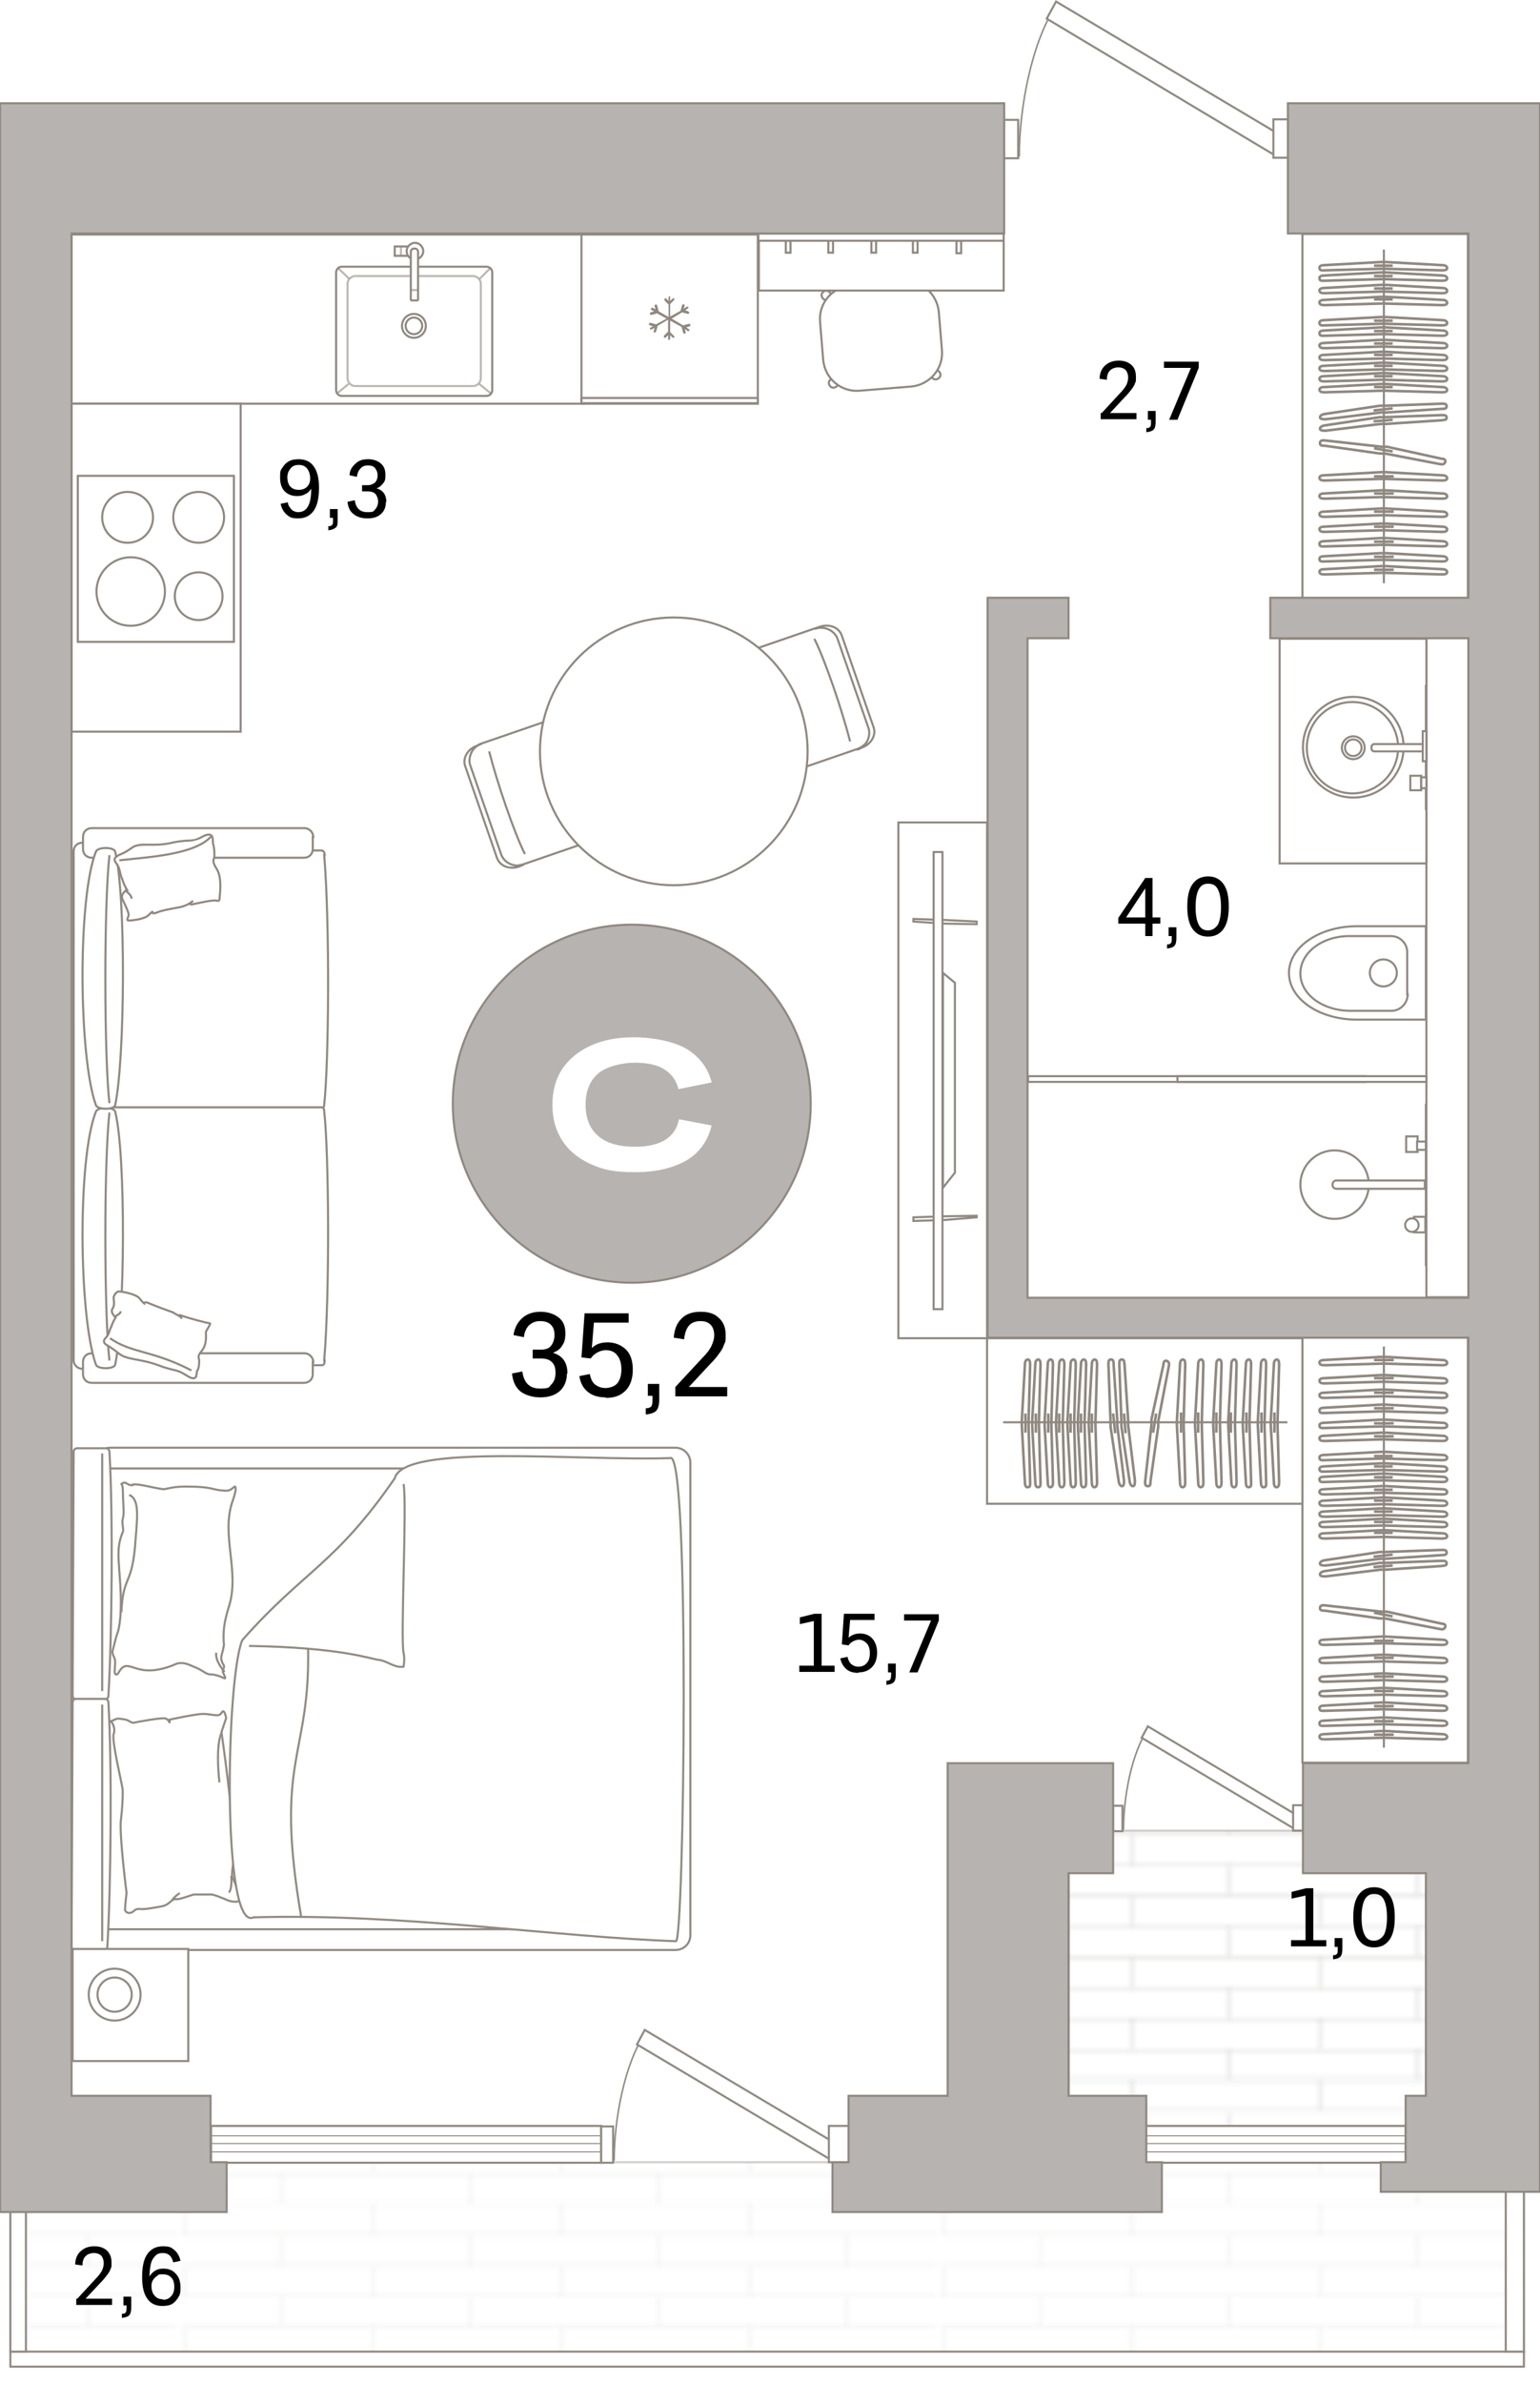 <?xml version="1.0" encoding="UTF-8"?> <svg xmlns="http://www.w3.org/2000/svg" xmlns:xlink="http://www.w3.org/1999/xlink" id="Layer_1" version="1.1" viewBox="0 0 296.9 459.3"><defs><pattern id="SVGID_1_" data-name="SVGID 1 " x="0" y="0" width="132.5" height="94.6" patternTransform="translate(35.1 -68.2) scale(1.1 -1)" patternUnits="userSpaceOnUse" viewBox="0 0 132.5 94.6"><g><rect width="132.5" height="94.6" style="fill: none;"></rect><g><rect width="132.5" height="94.6" style="fill: none;"></rect><g><rect width="132.5" height="94.6" style="fill: none;"></rect><g><rect width="132.5" height="94.6" style="fill: none;"></rect><g><rect width="132.5" height="94.6" style="fill: none;"></rect><g><rect width="132.5" height="94.6" style="fill: none;"></rect><g><rect width="132.5" height="94.6" style="fill: none;"></rect><g><rect width="132.5" height="94.6" style="fill: none;"></rect><g><rect width="132.5" height="94.6" style="fill: none;"></rect><g><line x1="132.5" y1="71.1" x2=".2" y2="71.1" style="fill: none; stroke: #908a82; stroke-width: .3px;"></line><line x1="132.5" y1="82.9" x2=".2" y2="82.9" style="fill: none; stroke: #908a82; stroke-width: .3px;"></line><line x1="132.5" y1="88.8" x2=".2" y2="88.8" style="fill: none; stroke: #908a82; stroke-width: .3px;"></line><line x1="132.5" y1="77" x2=".2" y2="77" style="fill: none; stroke: #908a82; stroke-width: .3px;"></line><line x1="99.5" y1="77" x2="99.5" y2="71.1" style="fill: none; stroke: #908a82; stroke-width: .3px;"></line><line x1="66.4" y1="77" x2="66.4" y2="71.1" style="fill: none; stroke: #908a82; stroke-width: .3px;"></line><line x1="33.3" y1="77" x2="33.3" y2="71.1" style="fill: none; stroke: #908a82; stroke-width: .3px;"></line><line x1=".2" y1="77" x2=".2" y2="71.1" style="fill: none; stroke: #908a82; stroke-width: .3px;"></line><line x1="99.5" y1="88.8" x2="99.5" y2="82.9" style="fill: none; stroke: #908a82; stroke-width: .3px;"></line><line x1="66.4" y1="88.8" x2="66.4" y2="82.9" style="fill: none; stroke: #908a82; stroke-width: .3px;"></line><line x1="33.3" y1="88.8" x2="33.3" y2="82.9" style="fill: none; stroke: #908a82; stroke-width: .3px;"></line><line x1=".2" y1="88.8" x2=".2" y2="82.9" style="fill: none; stroke: #908a82; stroke-width: .3px;"></line><line x1="116.6" y1="82.9" x2="116.6" y2="77" style="fill: none; stroke: #908a82; stroke-width: .3px;"></line><line x1="83.4" y1="82.9" x2="83.4" y2="77" style="fill: none; stroke: #908a82; stroke-width: .3px;"></line><line x1="50.2" y1="82.9" x2="50.2" y2="77" style="fill: none; stroke: #908a82; stroke-width: .3px;"></line><line x1="17.1" y1="82.9" x2="17.1" y2="77" style="fill: none; stroke: #908a82; stroke-width: .3px;"></line><line x1="132.5" y1="94.6" x2=".2" y2="94.6" style="fill: none; stroke: #908a82; stroke-width: .3px;"></line><line x1="116.6" y1="94.6" x2="116.6" y2="88.9" style="fill: none; stroke: #908a82; stroke-width: .3px;"></line><line x1="83.4" y1="94.6" x2="83.4" y2="88.9" style="fill: none; stroke: #908a82; stroke-width: .3px;"></line><line x1="50.2" y1="94.6" x2="50.2" y2="88.9" style="fill: none; stroke: #908a82; stroke-width: .3px;"></line><line x1="17.1" y1="94.6" x2="17.1" y2="88.9" style="fill: none; stroke: #908a82; stroke-width: .3px;"></line></g><g><line x1="132.5" y1="23.8" x2=".2" y2="23.8" style="fill: none; stroke: #908a82; stroke-width: .3px;"></line><line x1="132.5" y1="35.6" x2=".2" y2="35.6" style="fill: none; stroke: #908a82; stroke-width: .3px;"></line><line x1="132.5" y1="41.5" x2=".2" y2="41.5" style="fill: none; stroke: #908a82; stroke-width: .3px;"></line><line x1="132.5" y1="29.7" x2=".2" y2="29.7" style="fill: none; stroke: #908a82; stroke-width: .3px;"></line><line x1="99.5" y1="29.7" x2="99.5" y2="23.8" style="fill: none; stroke: #908a82; stroke-width: .3px;"></line><line x1="66.4" y1="29.7" x2="66.4" y2="23.8" style="fill: none; stroke: #908a82; stroke-width: .3px;"></line><line x1="33.3" y1="29.7" x2="33.3" y2="23.8" style="fill: none; stroke: #908a82; stroke-width: .3px;"></line><line x1=".2" y1="29.7" x2=".2" y2="23.8" style="fill: none; stroke: #908a82; stroke-width: .3px;"></line><line x1="99.5" y1="41.5" x2="99.5" y2="35.6" style="fill: none; stroke: #908a82; stroke-width: .3px;"></line><line x1="66.4" y1="41.5" x2="66.4" y2="35.6" style="fill: none; stroke: #908a82; stroke-width: .3px;"></line><line x1="33.3" y1="41.5" x2="33.3" y2="35.6" style="fill: none; stroke: #908a82; stroke-width: .3px;"></line><line x1=".2" y1="41.5" x2=".2" y2="35.6" style="fill: none; stroke: #908a82; stroke-width: .3px;"></line><line x1="116.6" y1="35.5" x2="116.6" y2="29.7" style="fill: none; stroke: #908a82; stroke-width: .3px;"></line><line x1="83.4" y1="35.5" x2="83.4" y2="29.7" style="fill: none; stroke: #908a82; stroke-width: .3px;"></line><line x1="50.2" y1="35.5" x2="50.2" y2="29.7" style="fill: none; stroke: #908a82; stroke-width: .3px;"></line><line x1="17.1" y1="35.5" x2="17.1" y2="29.7" style="fill: none; stroke: #908a82; stroke-width: .3px;"></line><line x1="132.5" y1="47.4" x2=".2" y2="47.4" style="fill: none; stroke: #908a82; stroke-width: .3px;"></line><line x1="132.5" y1="53.3" x2=".2" y2="53.3" style="fill: none; stroke: #908a82; stroke-width: .3px;"></line><line x1="99.5" y1="53.3" x2="99.5" y2="47.4" style="fill: none; stroke: #908a82; stroke-width: .3px;"></line><line x1="66.4" y1="53.3" x2="66.4" y2="47.4" style="fill: none; stroke: #908a82; stroke-width: .3px;"></line><line x1="33.3" y1="53.3" x2="33.3" y2="47.4" style="fill: none; stroke: #908a82; stroke-width: .3px;"></line><line x1=".2" y1="53.3" x2=".2" y2="47.4" style="fill: none; stroke: #908a82; stroke-width: .3px;"></line><line x1="116.6" y1="47.4" x2="116.6" y2="41.6" style="fill: none; stroke: #908a82; stroke-width: .3px;"></line><line x1="83.4" y1="47.4" x2="83.4" y2="41.6" style="fill: none; stroke: #908a82; stroke-width: .3px;"></line><line x1="50.2" y1="47.4" x2="50.2" y2="41.6" style="fill: none; stroke: #908a82; stroke-width: .3px;"></line><line x1="17.1" y1="47.4" x2="17.1" y2="41.6" style="fill: none; stroke: #908a82; stroke-width: .3px;"></line><line x1="132.5" y1="59.2" x2=".2" y2="59.2" style="fill: none; stroke: #908a82; stroke-width: .3px;"></line><line x1="132.5" y1="65.1" x2=".2" y2="65.1" style="fill: none; stroke: #908a82; stroke-width: .3px;"></line><line x1="99.5" y1="65.1" x2="99.5" y2="59.2" style="fill: none; stroke: #908a82; stroke-width: .3px;"></line><line x1="66.4" y1="65.1" x2="66.4" y2="59.2" style="fill: none; stroke: #908a82; stroke-width: .3px;"></line><line x1="33.3" y1="65.1" x2="33.3" y2="59.2" style="fill: none; stroke: #908a82; stroke-width: .3px;"></line><line x1=".2" y1="65.1" x2=".2" y2="59.2" style="fill: none; stroke: #908a82; stroke-width: .3px;"></line><line x1="116.6" y1="59.2" x2="116.6" y2="53.3" style="fill: none; stroke: #908a82; stroke-width: .3px;"></line><line x1="83.4" y1="59.2" x2="83.4" y2="53.3" style="fill: none; stroke: #908a82; stroke-width: .3px;"></line><line x1="50.2" y1="59.2" x2="50.2" y2="53.3" style="fill: none; stroke: #908a82; stroke-width: .3px;"></line><line x1="17.1" y1="59.2" x2="17.1" y2="53.3" style="fill: none; stroke: #908a82; stroke-width: .3px;"></line><line x1="116.6" y1="71" x2="116.6" y2="65.1" style="fill: none; stroke: #908a82; stroke-width: .3px;"></line><line x1="83.4" y1="71" x2="83.4" y2="65.1" style="fill: none; stroke: #908a82; stroke-width: .3px;"></line><line x1="50.2" y1="71" x2="50.2" y2="65.1" style="fill: none; stroke: #908a82; stroke-width: .3px;"></line><line x1="17.1" y1="71" x2="17.1" y2="65.1" style="fill: none; stroke: #908a82; stroke-width: .3px;"></line></g><g><line x1="132.5" x2=".2" style="fill: none; stroke: #908a82; stroke-width: .3px;"></line><line x1="132.5" y1="6" x2=".2" y2="6" style="fill: none; stroke: #908a82; stroke-width: .3px;"></line><line x1="99.5" y1="6" x2="99.5" style="fill: none; stroke: #908a82; stroke-width: .3px;"></line><line x1="66.4" y1="6" x2="66.4" style="fill: none; stroke: #908a82; stroke-width: .3px;"></line><line x1="33.3" y1="6" x2="33.3" style="fill: none; stroke: #908a82; stroke-width: .3px;"></line><line x1=".2" y1="6" x2=".2" style="fill: none; stroke: #908a82; stroke-width: .3px;"></line><line x1="116.6" x2="116.6" y2="-5.8" style="fill: none; stroke: #908a82; stroke-width: .3px;"></line><line x1="83.4" x2="83.4" y2="-5.8" style="fill: none; stroke: #908a82; stroke-width: .3px;"></line><line x1="50.2" x2="50.2" y2="-5.8" style="fill: none; stroke: #908a82; stroke-width: .3px;"></line><line x1="17.1" x2="17.1" y2="-5.8" style="fill: none; stroke: #908a82; stroke-width: .3px;"></line><line x1="132.5" y1="11.8" x2=".2" y2="11.8" style="fill: none; stroke: #908a82; stroke-width: .3px;"></line><line x1="132.5" y1="17.8" x2=".2" y2="17.8" style="fill: none; stroke: #908a82; stroke-width: .3px;"></line><line x1="99.5" y1="17.8" x2="99.5" y2="11.9" style="fill: none; stroke: #908a82; stroke-width: .3px;"></line><line x1="66.4" y1="17.8" x2="66.4" y2="11.9" style="fill: none; stroke: #908a82; stroke-width: .3px;"></line><line x1="33.3" y1="17.8" x2="33.3" y2="11.9" style="fill: none; stroke: #908a82; stroke-width: .3px;"></line><line x1=".2" y1="17.8" x2=".2" y2="11.9" style="fill: none; stroke: #908a82; stroke-width: .3px;"></line><line x1="116.6" y1="11.8" x2="116.6" y2="6" style="fill: none; stroke: #908a82; stroke-width: .3px;"></line><line x1="83.4" y1="11.8" x2="83.4" y2="6" style="fill: none; stroke: #908a82; stroke-width: .3px;"></line><line x1="50.2" y1="11.8" x2="50.2" y2="6" style="fill: none; stroke: #908a82; stroke-width: .3px;"></line><line x1="17.1" y1="11.8" x2="17.1" y2="6" style="fill: none; stroke: #908a82; stroke-width: .3px;"></line><line x1="116.6" y1="23.7" x2="116.6" y2="17.8" style="fill: none; stroke: #908a82; stroke-width: .3px;"></line><line x1="83.4" y1="23.7" x2="83.4" y2="17.8" style="fill: none; stroke: #908a82; stroke-width: .3px;"></line><line x1="50.2" y1="23.7" x2="50.2" y2="17.8" style="fill: none; stroke: #908a82; stroke-width: .3px;"></line><line x1="17.1" y1="23.7" x2="17.1" y2="17.8" style="fill: none; stroke: #908a82; stroke-width: .3px;"></line></g></g></g></g></g></g></g></g></g></g></pattern></defs><rect x="206.1" y="352.8" width="75.1" height="60.4" style="fill: url(#SVGID_1_); isolation: isolate; opacity: .4; stroke: #8f8880; stroke-miterlimit: 10; stroke-width: .4px;"></rect><rect x="2" y="416.7" width="291.8" height="36.6" style="fill: url(#SVGID_1_); isolation: isolate; opacity: .4; stroke: #8f8880; stroke-miterlimit: 10; stroke-width: .4px;"></rect><rect x="2" y="453.2" width="291.8" height="2.9" style="fill: #fff; stroke: #908a82; stroke-width: .4px;"></rect><g><rect x="40.7" y="409.7" width="75.2" height="7.1" style="fill: #fff; stroke: #8f8880; stroke-miterlimit: 10; stroke-width: .4px;"></rect><line x1="40.8" y1="414.7" x2="115.8" y2="414.7" style="fill: none; stroke: #8f8880; stroke-miterlimit: 10; stroke-width: .2px;"></line><line x1="40.8" y1="413.1" x2="115.8" y2="413.1" style="fill: none; stroke: #8f8880; stroke-miterlimit: 10; stroke-width: .2px;"></line><line x1="40.8" y1="411.6" x2="115.8" y2="411.6" style="fill: none; stroke: #8f8880; stroke-miterlimit: 10; stroke-width: .2px;"></line></g><g><rect x="220.9" y="409.7" width="50.1" height="7.1" style="fill: #fff; stroke: #8f8880; stroke-miterlimit: 10; stroke-width: .4px;"></rect><line x1="221" y1="414.7" x2="271" y2="414.7" style="fill: none; stroke: #8f8880; stroke-miterlimit: 10; stroke-width: .2px;"></line><line x1="221" y1="413.1" x2="271" y2="413.1" style="fill: none; stroke: #8f8880; stroke-miterlimit: 10; stroke-width: .2px;"></line><line x1="221" y1="411.6" x2="271" y2="411.6" style="fill: none; stroke: #8f8880; stroke-miterlimit: 10; stroke-width: .2px;"></line></g><g><path d="M196.5,30.2c0-9.1,2.3-22.2,7.4-29.6" style="fill: none; stroke: #908a82; stroke-width: .3px;"></path><path d="M245.5,29.6l1.8-3.3L203.6.3l-1.8,3.3,43.6,26.1h.1Z" style="fill: #fff; stroke: #908a82; stroke-width: .4px;"></path><rect x="193.5" y="23.1" width="2.8" height="7.4" style="fill: #fff; stroke: #908a82; stroke-width: .4px;"></rect><rect x="245.5" y="23" width="2.9" height="7.4" style="fill: #fff; stroke: #908a82; stroke-width: .4px;"></rect></g><g><path d="M216.6,352.6c0-6.1,1.5-14.8,4.9-19.7" style="fill: none; stroke: #908a82; stroke-width: .3px;"></path><path d="M249.3,352.3l1.2-2.2-29.2-17.4-1.2,2.2,29.2,17.4Z" style="fill: #fff; stroke: #908a82; stroke-width: .4px;"></path><rect x="214.6" y="348" width="1.8" height="4.9" style="fill: #fff; stroke: #908a82; stroke-width: .4px;"></rect><rect x="249.3" y="347.9" width="1.9" height="4.9" style="fill: #fff; stroke: #908a82; stroke-width: .4px;"></rect></g><g><path d="M118.4,416.4c0-7.7,1.9-18.7,6.2-24.9" style="fill: none; stroke: #908a82; stroke-width: .3px;"></path><path d="M159.8,416l1.5-2.8-37-22-1.5,2.8,37,22Z" style="fill: #fff; stroke: #908a82; stroke-width: .4px;"></path><rect x="115.9" y="409.8" width="2.3" height="7" style="fill: #fff; stroke: #908a82; stroke-width: .4px;"></rect><rect x="159.8" y="409.7" width="3.8" height="7" style="fill: #fff; stroke: #908a82; stroke-width: .4px;"></rect></g><g id="bed_2x_complect"><g><path d="M133.1,372.9v-91c0-1.5-1.2-2.9-2.9-2.9H21.3c-1.5,0-2.9,1.2-2.9,2.9v91c0,1.5,1.2,2.9,2.9,2.9h108.9c1.6,0,2.9-1.2,2.9-2.9h0Z" style="fill: #fff; fill-rule: evenodd; stroke: #908a82; stroke-width: .4px;"></path><path d="M129,370v-85.2c0-1-.8-1.8-1.8-1.8H20.2c-1,0-1.8.8-1.8,1.8v85.2c0,1,.8,1.8,1.8,1.8h107c1.1,0,1.8-.9,1.8-1.8h0Z" style="fill: #fff; fill-rule: evenodd; stroke: #908a82; stroke-width: .4px;"></path><path d="M14,326.8l.2-47c0-.4.3-.7.7-.7h5.5c.4,0,.7.3.7.7.7,11.8.5,35.3-.2,47,0,.4-.3.7-.7.7h-5.5c-.4,0-.7-.3-.7-.7Z" style="fill: #fff; fill-rule: evenodd; stroke: #908a82; stroke-width: .4px;"></path><line x1="19.7" y1="280.1" x2="19.7" y2="325.9" style="fill: none; stroke: #908a82; stroke-width: .4px;"></line><path d="M13.8,375.1l.2-47c0-.4.3-.7.7-.7h5.5c.4,0,.7.3.7.7.7,11.8.5,35.3-.2,47,0,.4-.3.7-.7.7h-5.5c-.4,0-.7-.3-.7-.7Z" style="fill: #fff; fill-rule: evenodd; stroke: #908a82; stroke-width: .4px;"></path><line x1="19.7" y1="328.5" x2="19.7" y2="374.1" style="fill: none; stroke: #908a82; stroke-width: .4px;"></line></g><g><path d="M21.2,331.8s.9-.4,1.4-.6c.6,0,1.8.2,1.9.3.2,0,.9.6,1.3.5s5.6-1.1,6.2-.8c.7.4.7.9.7.9v-.7s5.1-1.1,6.4-1.1,2.6.4,3.1.2c.4,0,.6-.8.9-.7.3.2.5,1.3.5,1.3l-.9,2.7s2.5,17.5,1.9,18.7,1.1,1.7.7,4.2c-.4,2.6-.7,4.7-.5,5.1.3.4,1.5,3.6,1.4,4.3s-1.8.3-2.1.2c-.4-.2-3.1-1.3-3.4-1.2h-3.2c-.5,0-2.7,1-3.6.9s-1.1,1.1-2.8,1.4-3.2.6-4.1.5-1,.3-1.5.6c-.5.3-1.3.2-1.4-.5,0-.7.3-3.2.3-3.2,0,0-1.4-10.9-1.1-14,.4-3.2.4-5.9.3-6.2,0-.4-2.1-9.2-1.7-10.4.5-1.3-.5-2.5-.5-2.5h-.2Z" style="fill: #fff; stroke: #908a82; stroke-width: .4px;"></path><path d="M44.6,361.5s.2,2.7-.5,3.2" style="fill: #fff; stroke: #908a82; stroke-width: .4px;"></path><path d="M33.2,366.1s1.1-1.2,1.5-1.2" style="fill: #fff; stroke: #908a82; stroke-width: .4px;"></path><path d="M42.7,334s-1.2,1.9-.4,9.5" style="fill: #fff; stroke: #908a82; stroke-width: .4px;"></path></g><g><path d="M25.6,286.1c1.2-.2,3.6.6,5.9.9.5,0,2-.6,4.9-.5,3.9,0,4.5.5,6,.7.4,0,1.1.2,1.8,0,.7-.3,1-.8,1.1-.7.5.2-.5,2.9-.5,2.9-2.2,6.5,1.4,13.3-.6,20-.3,1-1.1,3.4-1.1,5.8s.2,1.2,0,2.2c-.2,1.3-.7,2-.3,2.8,0,.3.3.5.4.9,0,.5-.4.9-.2,1.2.2.5.5,1,.4,1.1,0,.3-1-.6-2.6-.7-1.2,0-1.3-.6-3.2-1.4-1.8-.8-2.2-.8-2.7-.8-.9,0-1.1.3-2.3.7,0,0-1.6.6-3.3.7-3.1.2-4.4-1.4-5.6-.6-.8.6-.8,1.4-1.3,1.4s-.2-1.2-.2-2.4-.8-1.3-.4-2.5c.3-1.1.5-2.2.9-3.2.9-3.1.6-8.2.3-11.9-.2-2.9-.4-5,.7-7.5.2-.5-.3-1.7,0-2.6.3-1.2,0-2.7,0-5s-.7-1.3,0-1.8c.7-.3.9.6,2,.4h-.1Z" style="fill: #fff; stroke: #908a82; stroke-width: .4px;"></path><path d="M43.3,322.2s-1.9-2.1-1.6-3.7" style="fill: #fff; stroke: #908a82; stroke-width: .4px;"></path><path d="M24.9,288.1c2.2.9,1.5,4.8,1.1,10.3-.7,7.2-2.3,5.4-2.6,12.3" style="fill: #fff; stroke: #908a82; stroke-width: .4px;"></path></g><path d="M130.3,374.1c1.6,1,2.8-95.2-1.1-93.1-17.6.6-51.4-2.9-53.1,3.9-11.5,16.7-17.7,17.9-29.4,31.2-3.1,7.4-4,56.4,2.2,53.4,28.8-.8,58,3.8,81.4,4.6h0Z" style="fill: #fff; stroke: #908a82; stroke-width: .4px;"></path><rect x="14" y="375.6" width="22.3" height="21.6" style="fill: #fff; stroke: #908a82; stroke-width: .4px;"></rect><circle cx="22.1" cy="384.4" r="5" style="fill: #fff; stroke: #908a82; stroke-width: .4px;"></circle><circle cx="22.1" cy="384.4" r="3.3" style="fill: #fff; stroke: #908a82; stroke-width: .4px;"></circle><path d="M48,317.2c17.9.3,23.3,2.5,25.1,2.7,1.6.2,3,1.6,4.7,1.3,0,0,.3-1.5,0-2.7-.6-2.9.7-29.1,0-32.5" style="fill: #fff; stroke: #908a82; stroke-width: .4px;"></path><path d="M59.4,317.6c.4,21.2-6.6,21.2-1.3,52" style="fill: #fff; stroke: #908a82; stroke-width: .4px;"></path></g><g><rect x="251.1" y="257.6" width="31.9" height="82.1" style="fill: #fff; stroke: #8f8880; stroke-miterlimit: 10; stroke-width: .4px;"></rect><g><g><path d="M255.5,326.9l10.7-.3h1l10.7.3c.5,0,1,0,1.1-.4,0-.4-.4-.6-.9-.6l-10.9-.6h-1l-10.9.6c-.6,0-1,.2-.9.6s.6.4,1.1.4h0Z" style="fill: #fff; stroke: #8f8880; stroke-miterlimit: 10; stroke-width: .5px;"></path><line x1="268.7" y1="325.9" x2="264.9" y2="325.9" style="fill: none; stroke: #8f8880; stroke-miterlimit: 10; stroke-width: .5px;"></line></g><g><path d="M255.5,324.1l10.7-.3h1l10.7.3c.5,0,1,0,1.1-.4,0-.4-.4-.6-.9-.6l-10.9-.6h-1l-10.9.6c-.6,0-1,.2-.9.6s.6.4,1.1.4h0Z" style="fill: #fff; stroke: #8f8880; stroke-miterlimit: 10; stroke-width: .5px;"></path><line x1="268.7" y1="323.1" x2="264.9" y2="323.1" style="fill: none; stroke: #8f8880; stroke-miterlimit: 10; stroke-width: .5px;"></line></g><g><path d="M255.5,332.6l10.7-.3h1l10.7.3c.5,0,1,0,1.1-.4,0-.4-.4-.6-.9-.6l-10.9-.6h-1l-10.9.6c-.6,0-1,.2-.9.6,0,.5.6.4,1.1.4h0Z" style="fill: #fff; stroke: #8f8880; stroke-miterlimit: 10; stroke-width: .5px;"></path><line x1="268.7" y1="331.7" x2="264.9" y2="331.7" style="fill: none; stroke: #8f8880; stroke-miterlimit: 10; stroke-width: .5px;"></line></g><g><path d="M255.5,335.2l10.7-.3h1l10.7.3c.5,0,1,0,1.1-.4,0-.4-.4-.6-.9-.6l-10.9-.6h-1l-10.9.6c-.6,0-1,.2-.9.6s.6.4,1.1.4h0Z" style="fill: #fff; stroke: #8f8880; stroke-miterlimit: 10; stroke-width: .5px;"></path><line x1="268.7" y1="334.3" x2="264.9" y2="334.3" style="fill: none; stroke: #8f8880; stroke-miterlimit: 10; stroke-width: .5px;"></line></g><g><path d="M255.5,329.7l10.7-.3h1l10.7.3c.5,0,1,0,1.1-.4,0-.4-.4-.6-.9-.6l-10.9-.6h-1l-10.9.6c-.6,0-1,.2-.9.6,0,.5.6.4,1.1.4h0Z" style="fill: #fff; stroke: #8f8880; stroke-miterlimit: 10; stroke-width: .5px;"></path><line x1="268.7" y1="328.8" x2="264.9" y2="328.8" style="fill: none; stroke: #8f8880; stroke-miterlimit: 10; stroke-width: .5px;"></line></g><g><path d="M255.5,320.5l10.7-.3h1l10.7.3c.5,0,1,0,1.1-.4,0-.4-.4-.6-.9-.6l-10.9-.6h-1l-10.9.6c-.6,0-1,.2-.9.6s.6.4,1.1.4h0Z" style="fill: #fff; stroke: #8f8880; stroke-miterlimit: 10; stroke-width: .5px;"></path><line x1="268.7" y1="319.5" x2="264.9" y2="319.5" style="fill: none; stroke: #8f8880; stroke-miterlimit: 10; stroke-width: .5px;"></line></g><g><path d="M255.5,317l10.7-.3h1l10.7.3c.5,0,1,0,1.1-.4,0-.4-.4-.6-.9-.6l-10.9-.6h-1l-10.9.6c-.6,0-1,.2-.9.6s.6.4,1.1.4h0Z" style="fill: #fff; stroke: #8f8880; stroke-miterlimit: 10; stroke-width: .5px;"></path><line x1="268.7" y1="316.2" x2="264.9" y2="316.2" style="fill: none; stroke: #8f8880; stroke-miterlimit: 10; stroke-width: .5px;"></line></g><g><path d="M255.5,285.6l10.7-.3h1l10.7.3c.5,0,1,0,1.1-.4,0-.4-.4-.6-.9-.6l-10.9-.6h-1l-10.9.6c-.6,0-1,.2-.9.6,0,.5.6.4,1.1.4h0Z" style="fill: #fff; stroke: #8f8880; stroke-miterlimit: 10; stroke-width: .5px;"></path><line x1="268.5" y1="284.7" x2="264.9" y2="284.7" style="fill: none; stroke: #8f8880; stroke-miterlimit: 10; stroke-width: .5px;"></line></g><g><path d="M277.4,313.9l-10.4-2h-1l-10.6-1.5c-.5,0-1,0-.9-.6,0-.4.5-.5,1.1-.4l10.8,1.2h1l10.5,2.3c.6,0,.9.3.7.7-.2.5-.7.4-1.2.3h0Z" style="fill: #fff; stroke: #8f8880; stroke-miterlimit: 10; stroke-width: .5px;"></path><line x1="264.9" y1="310.8" x2="268.5" y2="311.5" style="fill: none; stroke: #8f8880; stroke-miterlimit: 10; stroke-width: .5px;"></line></g><g><path d="M255.5,269.4l10.7-.3h1l10.7.3c.5,0,1,0,1.1-.4,0-.4-.4-.6-.9-.6l-10.9-.6h-1l-10.9.6c-.6,0-1,.2-.9.6s.6.4,1.1.4h0Z" style="fill: #fff; stroke: #8f8880; stroke-miterlimit: 10; stroke-width: .5px;"></path><line x1="268.7" y1="268.4" x2="264.9" y2="268.4" style="fill: none; stroke: #8f8880; stroke-miterlimit: 10; stroke-width: .5px;"></line></g><g><path d="M255.5,266.6l10.7-.3h1l10.7.3c.5,0,1,0,1.1-.4,0-.4-.4-.6-.9-.6l-10.9-.6h-1l-10.9.6c-.6,0-1,.2-.9.6s.6.4,1.1.4h0Z" style="fill: #fff; stroke: #8f8880; stroke-miterlimit: 10; stroke-width: .5px;"></path><line x1="268.7" y1="265.6" x2="264.9" y2="265.6" style="fill: none; stroke: #8f8880; stroke-miterlimit: 10; stroke-width: .5px;"></line></g><g><path d="M255.5,275.2l10.7-.3h1l10.7.3c.5,0,1,0,1.1-.4,0-.4-.4-.6-.9-.6l-10.9-.6h-1l-10.9.6c-.6,0-1,.2-.9.6,0,.5.6.4,1.1.4h0Z" style="fill: #fff; stroke: #8f8880; stroke-miterlimit: 10; stroke-width: .5px;"></path><line x1="268.7" y1="274.3" x2="264.9" y2="274.3" style="fill: none; stroke: #8f8880; stroke-miterlimit: 10; stroke-width: .5px;"></line></g><g><path d="M255.5,277.7l10.7-.3h1l10.7.3c.5,0,1,0,1.1-.4,0-.4-.4-.6-.9-.6l-10.9-.6h-1l-10.9.6c-.6,0-1,.2-.9.6s.6.4,1.1.4h0Z" style="fill: #fff; stroke: #8f8880; stroke-miterlimit: 10; stroke-width: .5px;"></path><line x1="268.7" y1="276.8" x2="264.9" y2="276.8" style="fill: none; stroke: #8f8880; stroke-miterlimit: 10; stroke-width: .5px;"></line></g><g><path d="M255.5,272.3l10.7-.3h1l10.7.3c.5,0,1,0,1.1-.4,0-.4-.4-.6-.9-.6l-10.9-.6h-1l-10.9.6c-.6,0-1,.2-.9.6,0,.5.6.4,1.1.4h0Z" style="fill: #fff; stroke: #8f8880; stroke-miterlimit: 10; stroke-width: .5px;"></path><line x1="268.7" y1="271.4" x2="264.9" y2="271.4" style="fill: none; stroke: #8f8880; stroke-miterlimit: 10; stroke-width: .5px;"></line></g><g><path d="M255.5,263.1l10.7-.3h1l10.7.3c.5,0,1,0,1.1-.4,0-.4-.4-.6-.9-.6l-10.9-.6h-1l-10.9.6c-.6,0-1,.2-.9.6s.6.4,1.1.4h0Z" style="fill: #fff; stroke: #8f8880; stroke-miterlimit: 10; stroke-width: .5px;"></path><line x1="268.7" y1="262.1" x2="264.9" y2="262.1" style="fill: none; stroke: #8f8880; stroke-miterlimit: 10; stroke-width: .5px;"></line></g><g><path d="M277.9,301.8l-10.7.7h-1l-10.6,1.3c-.5,0-1,0-1.1-.3s.3-.6.8-.7l10.7-1.6h1l10.9-.4c.6,0,1,0,1,.5s-.5.4-1,.5h0Z" style="fill: #fff; stroke: #8f8880; stroke-miterlimit: 10; stroke-width: .5px;"></path><line x1="264.8" y1="302" x2="268.5" y2="301.7" style="fill: none; stroke: #8f8880; stroke-miterlimit: 10; stroke-width: .5px;"></line></g><g><path d="M277.9,299.7l-10.7.7h-1l-10.6,1.3c-.5,0-1,0-1.1-.3s.3-.6.8-.7l10.7-1.6h1l10.9-.4c.6,0,1,0,1,.5s-.5.5-1,.5h0Z" style="fill: #fff; stroke: #8f8880; stroke-miterlimit: 10; stroke-width: .5px;"></path><line x1="264.8" y1="300" x2="268.5" y2="299.6" style="fill: none; stroke: #8f8880; stroke-miterlimit: 10; stroke-width: .5px;"></line></g><g><path d="M255.5,283.6l10.7-.3h1l10.7.3c.5,0,1,0,1.1-.4,0-.4-.4-.6-.9-.6l-10.9-.6h-1l-10.9.6c-.6,0-1,.2-.9.6,0,.5.6.4,1.1.4h0Z" style="fill: #fff; stroke: #8f8880; stroke-miterlimit: 10; stroke-width: .5px;"></path><line x1="268.5" y1="282.6" x2="264.9" y2="282.6" style="fill: none; stroke: #8f8880; stroke-miterlimit: 10; stroke-width: .5px;"></line></g><g><path d="M255.5,281.4l10.7-.3h1l10.7.3c.5,0,1,0,1.1-.4,0-.4-.4-.6-.9-.6l-10.9-.6h-1l-10.9.6c-.6,0-1,.2-.9.6,0,.5.6.4,1.1.4h0Z" style="fill: #fff; stroke: #8f8880; stroke-miterlimit: 10; stroke-width: .5px;"></path><line x1="268.5" y1="280.6" x2="264.9" y2="280.6" style="fill: none; stroke: #8f8880; stroke-miterlimit: 10; stroke-width: .5px;"></line></g><g><path d="M255.5,296.5l10.7-.3h1l10.7.3c.5,0,1,0,1.1-.4,0-.4-.4-.6-.9-.6l-10.9-.6h-1l-10.9.6c-.6,0-1,.2-.9.6s.6.4,1.1.4h0Z" style="fill: #fff; stroke: #8f8880; stroke-miterlimit: 10; stroke-width: .5px;"></path><line x1="268.5" y1="295.4" x2="264.9" y2="295.4" style="fill: none; stroke: #8f8880; stroke-miterlimit: 10; stroke-width: .5px;"></line></g><g><path d="M255.5,294.3l10.7-.3h1l10.7.3c.5,0,1,0,1.1-.4,0-.4-.4-.6-.9-.6l-10.9-.6h-1l-10.9.6c-.6,0-1,.2-.9.6s.6.4,1.1.4h0Z" style="fill: #fff; stroke: #8f8880; stroke-miterlimit: 10; stroke-width: .5px;"></path><line x1="268.5" y1="293.3" x2="264.9" y2="293.3" style="fill: none; stroke: #8f8880; stroke-miterlimit: 10; stroke-width: .5px;"></line></g><g><path d="M255.5,292.3l10.7-.3h1l10.7.3c.5,0,1,0,1.1-.4,0-.4-.4-.6-.9-.6l-10.9-.6h-1l-10.9.6c-.6,0-1,.2-.9.6s.6.4,1.1.4h0Z" style="fill: #fff; stroke: #8f8880; stroke-miterlimit: 10; stroke-width: .5px;"></path><line x1="268.5" y1="291.3" x2="264.9" y2="291.3" style="fill: none; stroke: #8f8880; stroke-miterlimit: 10; stroke-width: .5px;"></line></g><g><path d="M255.5,290.2l10.7-.3h1l10.7.3c.5,0,1,0,1.1-.4,0-.4-.4-.6-.9-.6l-10.9-.6h-1l-10.9.6c-.6,0-1,.2-.9.6s.6.4,1.1.4h0Z" style="fill: #fff; stroke: #8f8880; stroke-miterlimit: 10; stroke-width: .5px;"></path><line x1="268.5" y1="289.2" x2="264.9" y2="289.2" style="fill: none; stroke: #8f8880; stroke-miterlimit: 10; stroke-width: .5px;"></line></g><g><path d="M255.5,288l10.7-.3h1l10.7.3c.5,0,1,0,1.1-.4,0-.4-.4-.6-.9-.6l-10.9-.6h-1l-10.9.6c-.6,0-1,.2-.9.6s.6.4,1.1.4h0Z" style="fill: #fff; stroke: #8f8880; stroke-miterlimit: 10; stroke-width: .5px;"></path><line x1="268.5" y1="287.1" x2="264.9" y2="287.1" style="fill: none; stroke: #8f8880; stroke-miterlimit: 10; stroke-width: .5px;"></line></g><line x1="266.8" y1="336.8" x2="266.8" y2="259.5" style="fill: none; stroke: #8f8880; stroke-miterlimit: 10; stroke-width: .4px;"></line></g></g><g><rect x="190.3" y="257.9" width="60.8" height="31.9" style="fill: #fff; stroke: #8f8880; stroke-miterlimit: 10; stroke-width: .4px;"></rect><g><g><path d="M238.4,285.5l-.3-10.7v-1l.3-10.7c0-.5,0-1-.4-1.1-.4,0-.6.4-.6.9l-.6,10.9v1l.6,10.9c0,.6.2,1,.6.9s.4-.6.4-1.1h0Z" style="fill: #fff; stroke: #8f8880; stroke-miterlimit: 10; stroke-width: .5px;"></path><line x1="237.3" y1="272.2" x2="237.3" y2="276.1" style="fill: none; stroke: #8f8880; stroke-miterlimit: 10; stroke-width: .5px;"></line></g><g><path d="M235.5,285.5l-.3-10.7v-1l.3-10.7c0-.5,0-1-.4-1.1-.4,0-.6.4-.6.9l-.6,10.9v1l.6,10.9c0,.6.2,1,.6.9s.4-.6.4-1.1h0Z" style="fill: #fff; stroke: #8f8880; stroke-miterlimit: 10; stroke-width: .5px;"></path><line x1="234.5" y1="272.2" x2="234.5" y2="276.1" style="fill: none; stroke: #8f8880; stroke-miterlimit: 10; stroke-width: .5px;"></line></g><g><path d="M244.1,285.5l-.3-10.7v-1l.3-10.7c0-.5,0-1-.4-1.1-.4,0-.6.4-.6.9l-.6,10.9v1l.6,10.9c0,.6.2,1,.6.9.5,0,.4-.6.4-1.1h0Z" style="fill: #fff; stroke: #8f8880; stroke-miterlimit: 10; stroke-width: .5px;"></path><line x1="243.2" y1="272.2" x2="243.2" y2="276.1" style="fill: none; stroke: #8f8880; stroke-miterlimit: 10; stroke-width: .5px;"></line></g><g><path d="M246.6,285.5l-.3-10.7v-1l.3-10.7c0-.5,0-1-.4-1.1-.4,0-.6.4-.6.9l-.6,10.9v1l.6,10.9c0,.6.2,1,.6.9s.4-.6.4-1.1h0Z" style="fill: #fff; stroke: #8f8880; stroke-miterlimit: 10; stroke-width: .5px;"></path><line x1="245.7" y1="272.2" x2="245.7" y2="276.1" style="fill: none; stroke: #8f8880; stroke-miterlimit: 10; stroke-width: .5px;"></line></g><g><path d="M241.2,285.5l-.3-10.7v-1l.3-10.7c0-.5,0-1-.4-1.1-.4,0-.6.4-.6.9l-.6,10.9v1l.6,10.9c0,.6.2,1,.6.9.5,0,.4-.6.4-1.1h0Z" style="fill: #fff; stroke: #8f8880; stroke-miterlimit: 10; stroke-width: .5px;"></path><line x1="240.3" y1="272.2" x2="240.3" y2="276.1" style="fill: none; stroke: #8f8880; stroke-miterlimit: 10; stroke-width: .5px;"></line></g><g><path d="M232,285.5l-.3-10.7v-1l.3-10.7c0-.5,0-1-.4-1.1-.4,0-.6.4-.6.9l-.6,10.9v1l.6,10.9c0,.6.2,1,.6.9s.4-.6.4-1.1h0Z" style="fill: #fff; stroke: #8f8880; stroke-miterlimit: 10; stroke-width: .5px;"></path><line x1="231" y1="272.2" x2="231" y2="276.1" style="fill: none; stroke: #8f8880; stroke-miterlimit: 10; stroke-width: .5px;"></line></g><g><path d="M228.5,285.5l-.3-10.7v-1l.3-10.7c0-.5,0-1-.4-1.1-.4,0-.6.4-.6.9l-.6,10.9v1l.6,10.9c0,.6.2,1,.6.9s.4-.6.4-1.1h0Z" style="fill: #fff; stroke: #8f8880; stroke-miterlimit: 10; stroke-width: .5px;"></path><line x1="227.7" y1="272.2" x2="227.7" y2="276.1" style="fill: none; stroke: #8f8880; stroke-miterlimit: 10; stroke-width: .5px;"></line></g><g><path d="M200.6,285.5l-.3-10.7v-1l.3-10.7c0-.5,0-1-.4-1.1-.4,0-.6.4-.6.9l-.6,10.9v1l.6,10.9c0,.6.2,1,.6.9.5,0,.4-.6.4-1.1h0Z" style="fill: #fff; stroke: #8f8880; stroke-miterlimit: 10; stroke-width: .5px;"></path><line x1="199.7" y1="272.4" x2="199.7" y2="276.1" style="fill: none; stroke: #8f8880; stroke-miterlimit: 10; stroke-width: .5px;"></line></g><g><path d="M225.3,263.5l-2,10.4v1l-1.5,10.6c0,.5,0,1-.6.9-.4,0-.5-.5-.4-1.1l1.2-10.8v-1l2.3-10.5c0-.6.3-.9.7-.7.5.2.4.7.3,1.2h0Z" style="fill: #fff; stroke: #8f8880; stroke-miterlimit: 10; stroke-width: .5px;"></path><line x1="222.3" y1="276.1" x2="222.9" y2="272.4" style="fill: none; stroke: #8f8880; stroke-miterlimit: 10; stroke-width: .5px;"></line></g><g><path d="M216.8,263l.7,10.7v1l1.3,10.6c0,.5,0,1-.3,1.1s-.6-.3-.7-.8l-1.6-10.7v-1l-.4-10.9c0-.6,0-1,.5-1s.4.5.5,1h0Z" style="fill: #fff; stroke: #8f8880; stroke-miterlimit: 10; stroke-width: .5px;"></path><line x1="217" y1="276.2" x2="216.7" y2="272.4" style="fill: none; stroke: #8f8880; stroke-miterlimit: 10; stroke-width: .5px;"></line></g><g><path d="M214.7,263l.7,10.7v1l1.3,10.6c0,.5,0,1-.3,1.1s-.6-.3-.7-.8l-1.6-10.7v-1l-.4-10.9c0-.6,0-1,.5-1s.5.5.5,1h0Z" style="fill: #fff; stroke: #8f8880; stroke-miterlimit: 10; stroke-width: .5px;"></path><line x1="215" y1="276.2" x2="214.6" y2="272.4" style="fill: none; stroke: #8f8880; stroke-miterlimit: 10; stroke-width: .5px;"></line></g><g><path d="M198.6,285.5l-.3-10.7v-1l.3-10.7c0-.5,0-1-.4-1.1-.4,0-.6.4-.6.9l-.6,10.9v1l.6,10.9c0,.6.2,1,.6.9.5,0,.4-.6.4-1.1h0Z" style="fill: #fff; stroke: #8f8880; stroke-miterlimit: 10; stroke-width: .5px;"></path><line x1="197.7" y1="272.4" x2="197.7" y2="276.1" style="fill: none; stroke: #8f8880; stroke-miterlimit: 10; stroke-width: .5px;"></line></g><g><path d="M211.5,285.5l-.3-10.7v-1l.3-10.7c0-.5,0-1-.4-1.1-.4,0-.6.4-.6.9l-.6,10.9v1l.6,10.9c0,.6.2,1,.6.9s.4-.6.4-1.1h0Z" style="fill: #fff; stroke: #8f8880; stroke-miterlimit: 10; stroke-width: .5px;"></path><line x1="210.5" y1="272.4" x2="210.5" y2="276.1" style="fill: none; stroke: #8f8880; stroke-miterlimit: 10; stroke-width: .5px;"></line></g><g><path d="M209.4,285.5l-.3-10.7v-1l.3-10.7c0-.5,0-1-.4-1.1-.4,0-.6.4-.6.9l-.6,10.9v1l.6,10.9c0,.6.2,1,.6.9s.4-.6.4-1.1h0Z" style="fill: #fff; stroke: #8f8880; stroke-miterlimit: 10; stroke-width: .5px;"></path><line x1="208.4" y1="272.4" x2="208.4" y2="276.1" style="fill: none; stroke: #8f8880; stroke-miterlimit: 10; stroke-width: .5px;"></line></g><g><path d="M207.4,285.5l-.3-10.7v-1l.3-10.7c0-.5,0-1-.4-1.1-.4,0-.6.4-.6.9l-.6,10.9v1l.6,10.9c0,.6.2,1,.6.9s.4-.6.4-1.1h0Z" style="fill: #fff; stroke: #8f8880; stroke-miterlimit: 10; stroke-width: .5px;"></path><line x1="206.4" y1="272.4" x2="206.4" y2="276.1" style="fill: none; stroke: #8f8880; stroke-miterlimit: 10; stroke-width: .5px;"></line></g><g><path d="M205.2,285.5l-.3-10.7v-1l.3-10.7c0-.5,0-1-.4-1.1-.4,0-.6.4-.6.9l-.6,10.9v1l.6,10.9c0,.6.2,1,.6.9s.4-.6.4-1.1h0Z" style="fill: #fff; stroke: #8f8880; stroke-miterlimit: 10; stroke-width: .5px;"></path><line x1="204.2" y1="272.4" x2="204.2" y2="276.1" style="fill: none; stroke: #8f8880; stroke-miterlimit: 10; stroke-width: .5px;"></line></g><g><path d="M203,285.5l-.3-10.7v-1l.3-10.7c0-.5,0-1-.4-1.1-.4,0-.6.4-.6.9l-.6,10.9v1l.6,10.9c0,.6.2,1,.6.9s.4-.6.4-1.1h0Z" style="fill: #fff; stroke: #8f8880; stroke-miterlimit: 10; stroke-width: .5px;"></path><line x1="202.1" y1="272.4" x2="202.1" y2="276.1" style="fill: none; stroke: #8f8880; stroke-miterlimit: 10; stroke-width: .5px;"></line></g><line x1="248.2" y1="274.1" x2="193.4" y2="274.1" style="fill: none; stroke: #8f8880; stroke-miterlimit: 10; stroke-width: .4px;"></line></g></g><g><rect x="251.1" y="45.1" width="31.9" height="70.2" style="fill: #fff; stroke: #8f8880; stroke-miterlimit: 10; stroke-width: .4px;"></rect><g><g><path d="M255.5,102.5l10.7-.3h1l10.7.3c.5,0,1,0,1.1-.4,0-.4-.4-.6-.9-.6l-10.9-.6h-1l-10.9.6c-.6,0-1,.2-.9.6s.6.4,1.1.4h0Z" style="fill: #fff; stroke: #8f8880; stroke-miterlimit: 10; stroke-width: .5px;"></path><line x1="268.7" y1="101.5" x2="264.9" y2="101.5" style="fill: none; stroke: #8f8880; stroke-miterlimit: 10; stroke-width: .5px;"></line></g><g><path d="M255.5,99.6l10.7-.3h1l10.7.3c.5,0,1,0,1.1-.4,0-.4-.4-.6-.9-.6l-10.9-.6h-1l-10.9.6c-.6,0-1,.2-.9.6s.6.4,1.1.4h0Z" style="fill: #fff; stroke: #8f8880; stroke-miterlimit: 10; stroke-width: .5px;"></path><line x1="268.7" y1="98.6" x2="264.9" y2="98.6" style="fill: none; stroke: #8f8880; stroke-miterlimit: 10; stroke-width: .5px;"></line></g><g><path d="M255.5,108.2l10.7-.3h1l10.7.3c.5,0,1,0,1.1-.4,0-.4-.4-.6-.9-.6l-10.9-.6h-1l-10.9.6c-.6,0-1,.2-.9.6,0,.5.6.4,1.1.4h0Z" style="fill: #fff; stroke: #8f8880; stroke-miterlimit: 10; stroke-width: .5px;"></path><line x1="268.7" y1="107.3" x2="264.9" y2="107.3" style="fill: none; stroke: #8f8880; stroke-miterlimit: 10; stroke-width: .5px;"></line></g><g><path d="M255.5,110.7l10.7-.3h1l10.7.3c.5,0,1,0,1.1-.4,0-.4-.4-.6-.9-.6l-10.9-.6h-1l-10.9.6c-.6,0-1,.2-.9.6s.6.4,1.1.4h0Z" style="fill: #fff; stroke: #8f8880; stroke-miterlimit: 10; stroke-width: .5px;"></path><line x1="268.7" y1="109.8" x2="264.9" y2="109.8" style="fill: none; stroke: #8f8880; stroke-miterlimit: 10; stroke-width: .5px;"></line></g><g><path d="M255.5,105.3l10.7-.3h1l10.7.3c.5,0,1,0,1.1-.4,0-.4-.4-.6-.9-.6l-10.9-.6h-1l-10.9.6c-.6,0-1,.2-.9.6,0,.5.6.4,1.1.4h0Z" style="fill: #fff; stroke: #8f8880; stroke-miterlimit: 10; stroke-width: .5px;"></path><line x1="268.7" y1="104.4" x2="264.9" y2="104.4" style="fill: none; stroke: #8f8880; stroke-miterlimit: 10; stroke-width: .5px;"></line></g><g><path d="M255.5,96.1l10.7-.3h1l10.7.3c.5,0,1,0,1.1-.4,0-.4-.4-.6-.9-.6l-10.9-.6h-1l-10.9.6c-.6,0-1,.2-.9.6s.6.4,1.1.4h0Z" style="fill: #fff; stroke: #8f8880; stroke-miterlimit: 10; stroke-width: .5px;"></path><line x1="268.7" y1="95.1" x2="264.9" y2="95.1" style="fill: none; stroke: #8f8880; stroke-miterlimit: 10; stroke-width: .5px;"></line></g><g><path d="M255.5,92.6l10.7-.3h1l10.7.3c.5,0,1,0,1.1-.4,0-.4-.4-.6-.9-.6l-10.9-.6h-1l-10.9.6c-.6,0-1,.2-.9.6s.6.4,1.1.4h0Z" style="fill: #fff; stroke: #8f8880; stroke-miterlimit: 10; stroke-width: .5px;"></path><line x1="268.7" y1="91.8" x2="264.9" y2="91.8" style="fill: none; stroke: #8f8880; stroke-miterlimit: 10; stroke-width: .5px;"></line></g><g><path d="M255.5,64.7l10.7-.3h1l10.7.3c.5,0,1,0,1.1-.4,0-.4-.4-.6-.9-.6l-10.9-.6h-1l-10.9.6c-.6,0-1,.2-.9.6,0,.5.6.4,1.1.4h0Z" style="fill: #fff; stroke: #8f8880; stroke-miterlimit: 10; stroke-width: .5px;"></path><line x1="268.5" y1="63.8" x2="264.9" y2="63.8" style="fill: none; stroke: #8f8880; stroke-miterlimit: 10; stroke-width: .5px;"></line></g><g><path d="M277.4,89.4l-10.4-2h-1l-10.6-1.5c-.5,0-1,0-.9-.6,0-.4.5-.5,1.1-.4l10.8,1.2h1l10.5,2.3c.6,0,.9.3.7.7-.2.5-.7.4-1.2.3h0Z" style="fill: #fff; stroke: #8f8880; stroke-miterlimit: 10; stroke-width: .5px;"></path><line x1="264.9" y1="86.4" x2="268.5" y2="87" style="fill: none; stroke: #8f8880; stroke-miterlimit: 10; stroke-width: .5px;"></line></g><g><path d="M277.9,81l-10.7.7h-1l-10.6,1.3c-.5,0-1,0-1.1-.3s.3-.6.8-.7l10.7-1.6h1l10.9-.4c.6,0,1,0,1,.5s-.5.4-1,.5h0Z" style="fill: #fff; stroke: #8f8880; stroke-miterlimit: 10; stroke-width: .5px;"></path><line x1="264.8" y1="81.2" x2="268.5" y2="80.9" style="fill: none; stroke: #8f8880; stroke-miterlimit: 10; stroke-width: .5px;"></line></g><g><path d="M277.9,78.8l-10.7.7h-1l-10.6,1.3c-.5,0-1,0-1.1-.3s.3-.6.8-.7l10.7-1.6h1l10.9-.4c.6,0,1,0,1,.5s-.5.5-1,.5h0Z" style="fill: #fff; stroke: #8f8880; stroke-miterlimit: 10; stroke-width: .5px;"></path><line x1="264.8" y1="79.1" x2="268.5" y2="78.7" style="fill: none; stroke: #8f8880; stroke-miterlimit: 10; stroke-width: .5px;"></line></g><g><path d="M255.5,62.7l10.7-.3h1l10.7.3c.5,0,1,0,1.1-.4,0-.4-.4-.6-.9-.6l-10.9-.6h-1l-10.9.6c-.6,0-1,.2-.9.6,0,.5.6.4,1.1.4h0Z" style="fill: #fff; stroke: #8f8880; stroke-miterlimit: 10; stroke-width: .5px;"></path><line x1="268.5" y1="61.8" x2="264.9" y2="61.8" style="fill: none; stroke: #8f8880; stroke-miterlimit: 10; stroke-width: .5px;"></line></g><g><path d="M255.5,75.6l10.7-.3h1l10.7.3c.5,0,1,0,1.1-.4,0-.4-.4-.6-.9-.6l-10.9-.6h-1l-10.9.6c-.6,0-1,.2-.9.6s.6.4,1.1.4h0Z" style="fill: #fff; stroke: #8f8880; stroke-miterlimit: 10; stroke-width: .5px;"></path><line x1="268.5" y1="74.6" x2="264.9" y2="74.6" style="fill: none; stroke: #8f8880; stroke-miterlimit: 10; stroke-width: .5px;"></line></g><g><path d="M255.5,73.5l10.7-.3h1l10.7.3c.5,0,1,0,1.1-.4,0-.4-.4-.6-.9-.6l-10.9-.6h-1l-10.9.6c-.6,0-1,.2-.9.6s.6.4,1.1.4h0Z" style="fill: #fff; stroke: #8f8880; stroke-miterlimit: 10; stroke-width: .5px;"></path><line x1="268.5" y1="72.5" x2="264.9" y2="72.5" style="fill: none; stroke: #8f8880; stroke-miterlimit: 10; stroke-width: .5px;"></line></g><g><path d="M255.5,71.5l10.7-.3h1l10.7.3c.5,0,1,0,1.1-.4,0-.4-.4-.6-.9-.6l-10.9-.6h-1l-10.9.6c-.6,0-1,.2-.9.6s.6.4,1.1.4h0Z" style="fill: #fff; stroke: #8f8880; stroke-miterlimit: 10; stroke-width: .5px;"></path><line x1="268.5" y1="70.5" x2="264.9" y2="70.5" style="fill: none; stroke: #8f8880; stroke-miterlimit: 10; stroke-width: .5px;"></line></g><g><path d="M255.5,69.4l10.7-.3h1l10.7.3c.5,0,1,0,1.1-.4,0-.4-.4-.6-.9-.6l-10.9-.6h-1l-10.9.6c-.6,0-1,.2-.9.6s.6.4,1.1.4h0Z" style="fill: #fff; stroke: #8f8880; stroke-miterlimit: 10; stroke-width: .5px;"></path><line x1="268.5" y1="68.4" x2="264.9" y2="68.4" style="fill: none; stroke: #8f8880; stroke-miterlimit: 10; stroke-width: .5px;"></line></g><g><path d="M255.5,67.1l10.7-.3h1l10.7.3c.5,0,1,0,1.1-.4,0-.4-.4-.6-.9-.6l-10.9-.6h-1l-10.9.6c-.6,0-1,.2-.9.6s.6.4,1.1.4h0Z" style="fill: #fff; stroke: #8f8880; stroke-miterlimit: 10; stroke-width: .5px;"></path><line x1="268.5" y1="66.2" x2="264.9" y2="66.2" style="fill: none; stroke: #8f8880; stroke-miterlimit: 10; stroke-width: .5px;"></line></g><g><path d="M255.5,54.1l10.7-.3h1l10.7.3c.5,0,1,0,1.1-.4,0-.4-.4-.6-.9-.6l-10.9-.6h-1l-10.9.6c-.6,0-1,.2-.9.6,0,.5.6.4,1.1.4h0Z" style="fill: #fff; stroke: #8f8880; stroke-miterlimit: 10; stroke-width: .5px;"></path><line x1="268.5" y1="53.2" x2="264.9" y2="53.2" style="fill: none; stroke: #8f8880; stroke-miterlimit: 10; stroke-width: .5px;"></line></g><g><path d="M255.5,52.1l10.7-.3h1l10.7.3c.5,0,1,0,1.1-.4,0-.4-.4-.6-.9-.6l-10.9-.6h-1l-10.9.6c-.6,0-1,.2-.9.6,0,.5.6.4,1.1.4h0Z" style="fill: #fff; stroke: #8f8880; stroke-miterlimit: 10; stroke-width: .5px;"></path><line x1="268.5" y1="51.2" x2="264.9" y2="51.2" style="fill: none; stroke: #8f8880; stroke-miterlimit: 10; stroke-width: .5px;"></line></g><g><path d="M255.5,58.8l10.7-.3h1l10.7.3c.5,0,1,0,1.1-.4,0-.4-.4-.6-.9-.6l-10.9-.6h-1l-10.9.6c-.6,0-1,.2-.9.6s.6.4,1.1.4h0Z" style="fill: #fff; stroke: #8f8880; stroke-miterlimit: 10; stroke-width: .5px;"></path><line x1="268.5" y1="57.7" x2="264.9" y2="57.7" style="fill: none; stroke: #8f8880; stroke-miterlimit: 10; stroke-width: .5px;"></line></g><g><path d="M255.5,56.5l10.7-.3h1l10.7.3c.5,0,1,0,1.1-.4,0-.4-.4-.6-.9-.6l-10.9-.6h-1l-10.9.6c-.6,0-1,.2-.9.6s.6.4,1.1.4h0Z" style="fill: #fff; stroke: #8f8880; stroke-miterlimit: 10; stroke-width: .5px;"></path><line x1="268.5" y1="55.6" x2="264.9" y2="55.6" style="fill: none; stroke: #8f8880; stroke-miterlimit: 10; stroke-width: .5px;"></line></g><line x1="266.8" y1="112.4" x2="266.8" y2="48.1" style="fill: none; stroke: #8f8880; stroke-miterlimit: 10; stroke-width: .4px;"></line></g></g><rect x="13.8" y="45.2" width="98.9" height="32.6" style="fill: #fff; stroke: #8f8880; stroke-miterlimit: 10; stroke-width: .4px;"></rect><rect x="13.8" y="77.8" width="32.6" height="63.2" style="fill: #fff; stroke: #8f8880; stroke-miterlimit: 10; stroke-width: .4px;"></rect><g><g><path d="M65.9,76.3h27.9c.6,0,1.1-.5,1.1-1.1v-22.7c0-.6-.5-1.1-1.1-1.1h-27.9c-.6,0-1.1.5-1.1,1.1v22.7c0,.6.5,1.1,1.1,1.1Z" style="fill: #fff; stroke: #8f8880; stroke-miterlimit: 10; stroke-width: .4px;"></path><path d="M68.5,74.4h22.7c.8,0,1.5-.7,1.5-1.5v-18.2c0-.8-.7-1.5-1.5-1.5h-22.7c-.8,0-1.5.7-1.5,1.5v18.2c0,.8.7,1.5,1.5,1.5Z" style="fill: #fff; isolation: isolate; opacity: .6; stroke: #8f8880; stroke-miterlimit: 10; stroke-width: .4px;"></path><line x1="67.3" y1="53.7" x2="65.1" y2="51.6" style="fill: none; isolation: isolate; opacity: .6; stroke: #8f8880; stroke-miterlimit: 10; stroke-width: .4px;"></line><line x1="65" y1="75.8" x2="67.2" y2="74" style="fill: none; isolation: isolate; opacity: .6; stroke: #8f8880; stroke-miterlimit: 10; stroke-width: .4px;"></line><circle cx="79.8" cy="62.8" r="2.3" style="fill: #fff; stroke: #8f8880; stroke-miterlimit: 10; stroke-width: .4px;"></circle><circle cx="79.8" cy="62.8" r="1.6" style="fill: #fff; stroke: #8f8880; stroke-miterlimit: 10; stroke-width: .4px;"></circle><line x1="92.5" y1="53.7" x2="94.6" y2="51.6" style="fill: none; isolation: isolate; opacity: .6; stroke: #8f8880; stroke-miterlimit: 10; stroke-width: .4px;"></line><line x1="94.6" y1="75.8" x2="92.4" y2="74" style="fill: none; isolation: isolate; opacity: .6; stroke: #8f8880; stroke-miterlimit: 10; stroke-width: .4px;"></line></g><g><polygon points="76.1 49.3 80.1 49.3 80.1 47.5 77.4 47.5 76.1 47.5 76.1 49.3" style="fill: #fff; stroke: #8f8880; stroke-miterlimit: 10; stroke-width: .4px;"></polygon><path d="M80,50h0c.8,0,1.6-.7,1.6-1.6h0c0-.8-.7-1.6-1.6-1.6h0c-.8,0-1.6.7-1.6,1.6h0c0,.9.7,1.6,1.6,1.6Z" style="fill: #fff; stroke: #8f8880; stroke-miterlimit: 10; stroke-width: .4px;"></path><path d="M79.5,57.9h.9s.2,0,.2-.2v-9.1c0-.4-.2-.7-.7-.7h0c-.4,0-.7.2-.7.7v9.1c0,0,0,.2.2.2h0Z" style="fill: #fff; stroke: #8f8880; stroke-miterlimit: 10; stroke-width: .4px;"></path><line x1="77.3" y1="49.3" x2="77.3" y2="47.5" style="fill: none; isolation: isolate; opacity: .6; stroke: #8f8880; stroke-miterlimit: 10; stroke-width: .4px;"></line><line x1="80.7" y1="55.9" x2="79.1" y2="55.9" style="fill: none; isolation: isolate; opacity: .6; stroke: #8f8880; stroke-miterlimit: 10; stroke-width: .4px;"></line></g></g><g><rect x="15" y="91.7" width="30.1" height="32" style="fill: #fff; stroke: #8f8880; stroke-miterlimit: 10; stroke-width: .4px;"></rect><circle cx="25.2" cy="114" r="6.6" style="fill: #fff; stroke: #8f8880; stroke-miterlimit: 10; stroke-width: .4px;"></circle><circle cx="38.3" cy="99.7" r="4.9" style="fill: #fff; stroke: #8f8880; stroke-miterlimit: 10; stroke-width: .4px;"></circle><circle cx="24.6" cy="99.7" r="4.9" style="fill: #fff; stroke: #8f8880; stroke-miterlimit: 10; stroke-width: .4px;"></circle><circle cx="38.3" cy="114.9" r="4.6" style="fill: #fff; stroke: #8f8880; stroke-miterlimit: 10; stroke-width: .4px;"></circle></g><g><rect x="112.1" y="45.2" width="34" height="32.6" style="fill: #fff; stroke: #8f8880; stroke-miterlimit: 10; stroke-width: .4px;"></rect><rect x="112.1" y="76.7" width="34" height="1" style="fill: #fff; stroke: #8f8880; stroke-miterlimit: 10; stroke-width: .4px;"></rect><path d="M129.2,57.3v.7l.5-.5h.3v.3l-.8.8v2.4l2-1.1.3-1.1s.2-.2.3-.2.2.2.2.3l-.2.6.6-.4h.3v.3l-.6.4.6.2s.2.2.2.3-.2.2-.3.2l-1.1-.3-2,1.2,2.2,1.3,1.1-.3s.3,0,.3.2,0,.3-.2.3l-.6.2.6.4v.3h-.3l-.6-.4.2.6s0,.3-.2.3-.3,0-.3-.2l-.3-1.1-2.2-1.2v2.2l.8.8v.3h-.3l-.5-.5v.7h0s0,.2-.2.2-.2,0-.2-.2v-.7l-.5.5h-.3v-.4l.8-.8v-2.3l-2,1.2-.3,1.1s-.2.2-.3.2-.2,0-.2-.2h0l.2-.7-.6.3h-.3v-.3l.6-.3-.6-.2s-.2,0-.2-.2h0c0-.2.2-.3.3-.3l1.1.3,2-1.1-1.8-1-1.1.3s-.3,0-.3-.2h0c0-.2,0-.3.2-.3l.6-.2-.6-.3v-.2h0c0-.2.2-.2.3-.2l.6.3-.2-.6h0c0-.2,0-.3.2-.3s.3,0,.3.2l.3,1.1,1.9,1.1v-2.4l-.8-.8v-.4c0,0,.2,0,.3,0l.5.5v-.7h0s0-.2.2-.2h.1v.2Z" style="fill: #8f8880;"></path></g><rect x="275" y="120.1" width="8.1" height="129.9" style="fill: #fff; stroke: #8f8880; stroke-miterlimit: 10; stroke-width: .4px;"></rect><g><path d="M274.9,178.5h-13.3c-7.2,0-13.1,4-13.1,9s5.8,9,13.1,9h13.3v-18Z" style="fill: #fff; stroke: #8f8880; stroke-miterlimit: 10; stroke-width: .4px;"></path><path d="M271.3,191.6v-8.1c0-1.7-1.4-3.1-3.1-3.1h-8.1c-5.2,0-9.4,3.2-9.4,7.2s4.2,7.1,9.4,7.2h8.2c1.7,0,3.1-1.5,3.1-3.2h-.1Z" style="fill: #fff; stroke: #8f8880; stroke-miterlimit: 10; stroke-width: .4px;"></path><circle cx="266.7" cy="187.5" r="2.6" style="fill: #fff; stroke: #8f8880; stroke-miterlimit: 10; stroke-width: .4px;"></circle></g><g><g><circle cx="257.3" cy="228.3" r="6.6" style="fill: #fff; stroke: #8f8880; stroke-miterlimit: 10; stroke-width: .4px;"></circle><g id="HATCH"><path d="M256.9,228.3h0c0,.5.3.8.8.8h17v-1.6h-17.1c-.4,0-.7.4-.7.8h0Z" style="fill: #fff; fill-rule: evenodd; stroke: #8f8880; stroke-miterlimit: 10; stroke-width: .4px;"></path></g><rect x="272.6" y="234.5" width="2.2" height="3" style="fill: #fff; stroke: #8f8880; stroke-miterlimit: 10; stroke-width: .4px;"></rect><rect x="271.1" y="219" width="2.2" height="3" style="fill: #fff; stroke: #8f8880; stroke-miterlimit: 10; stroke-width: .4px;"></rect><rect x="273.2" y="220" width="1.7" height="1.6" style="fill: #fff; stroke: #8f8880; stroke-miterlimit: 10; stroke-width: .4px;"></rect></g><line x1="274.9" y1="212.7" x2="274.9" y2="244" style="fill: none; stroke: #8f8880; stroke-miterlimit: 10; stroke-width: .4px;"></line><circle cx="272.2" cy="236.1" r="1.3" style="fill: #fff; stroke: #8f8880; stroke-miterlimit: 10; stroke-width: .4px;"></circle></g><rect x="198.2" y="207.4" width="65" height="1.1" style="fill: #fff; stroke: #8f8880; stroke-miterlimit: 10; stroke-width: .4px;"></rect><rect x="227" y="207.4" width="48" height="1.1" style="fill: #fff; stroke: #8f8880; stroke-miterlimit: 10; stroke-width: .4px;"></rect><rect x="246.7" y="123.1" width="28.3" height="43.3" style="fill: #fff; stroke: #8f8880; stroke-miterlimit: 10; stroke-width: .4px;"></rect><g><path d="M260.9,153.7h0c-5.4,0-9.7-4.4-9.7-9.7h0c0-5.4,4.4-9.7,9.7-9.7h0c5.4,0,9.7,4.4,9.7,9.7h0c0,5.4-4.3,9.7-9.7,9.7Z" style="fill: #fff; stroke: #8f8880; stroke-miterlimit: 10; stroke-width: .4px;"></path><circle cx="260.8" cy="144.1" r="8.8" transform="translate(60.9 365.1) rotate(-76.8)" style="fill: #fff; stroke: #8f8880; stroke-miterlimit: 10; stroke-width: .4px;"></circle><circle cx="260.9" cy="144.1" r="2.2" style="fill: #fff; stroke: #8f8880; stroke-miterlimit: 10; stroke-width: .4px;"></circle><circle cx="260.9" cy="144.1" r="1.6" style="fill: #fff; stroke: #8f8880; stroke-miterlimit: 10; stroke-width: .4px;"></circle></g><g><line x1="274.9" y1="132" x2="274.9" y2="156.1" style="fill: none; stroke: #8f8880; stroke-miterlimit: 10; stroke-width: .4px;"></line><g id="HATCH1"><path d="M264.4,144.1h0c0,.4.2.7.5.7h9.7v-1.4h-9.7c-.3,0-.5.3-.5.7h0Z" style="fill: #fff; fill-rule: evenodd; stroke: #8f8880; stroke-miterlimit: 10; stroke-width: .4px;"></path></g><rect x="271.9" y="149.5" width="2.1" height="2.8" style="fill: #fff; stroke: #8f8880; stroke-miterlimit: 10; stroke-width: .4px;"></rect><rect x="274" y="149.8" width="1" height="2.1" style="fill: #fff; stroke: #8f8880; stroke-miterlimit: 10; stroke-width: .4px;"></rect><rect x="274.3" y="140.9" width=".7" height="5.8" style="fill: #fff; stroke: #8f8880; stroke-miterlimit: 10; stroke-width: .4px;"></rect></g><g id="chear21"><path d="M168,140.2l-6.1-17.6c-.5-1.6-2.5-2.2-4.5-1.6l-20.9,7.2c-.7.2-1.1.8-.9,1.3l7.4,21.5c0,.5.8.9,1.5.5l20.9-7.2c1.9-.8,3-2.7,2.6-4.1h0v.2-.2Z" style="fill: #fff; stroke: #8f8880; stroke-miterlimit: 10; stroke-width: .4px;"></path><path d="M166.1,144.1l-.9.4c1.9-.5,2.8-2.8,2.2-4.3l-5.9-17c-.5-1.6-2.5-2.7-4.4-2l.9-.4c1.8-.6,3.7,0,4.3,1.7l6.1,17.6c.6,1.6-.5,3.4-2.3,4h0Z" style="fill: #fff; stroke: #8f8880; stroke-miterlimit: 10; stroke-width: .4px;"></path><path d="M163.9,142.9c-1.6-6.2-4.8-15.6-6.9-19.8" style="fill: #fff; stroke: #8f8880; stroke-miterlimit: 10; stroke-width: .4px;"></path></g><g id="chear31"><path d="M90.2,147.4l6.1,17.6c.5,1.6,2.5,2.2,4.5,1.6l20.9-7.2c.7-.2,1.1-.8.9-1.3l-7.4-21.5c0-.5-.8-.9-1.5-.5l-20.9,7.2c-1.9.8-3,2.7-2.6,4.1h0v-.2.2h0Z" style="fill: #fff; stroke: #8f8880; stroke-miterlimit: 10; stroke-width: .4px;"></path><path d="M92,143.7l.9-.4c-1.9.5-2.8,2.8-2.2,4.3l5.9,17c.5,1.6,2.5,2.7,4.4,2l-.9.4c-1.8.6-3.7,0-4.3-1.7l-6.1-17.6c-.6-1.6.5-3.4,2.3-4h0Z" style="fill: #fff; stroke: #8f8880; stroke-miterlimit: 10; stroke-width: .4px;"></path><path d="M94.3,144.8c1.6,6.2,4.8,15.6,6.9,19.8" style="fill: #fff; stroke: #8f8880; stroke-miterlimit: 10; stroke-width: .4px;"></path></g><circle cx="129.9" cy="144.8" r="25.8" style="fill: #fff; stroke: #8f8880; stroke-miterlimit: 10; stroke-width: .4px;"></circle><g id="table"><path d="M180.3,71.3c.5,0,.9.3,1,.8s-.3.9-.8,1-.9-.3-1-.8.3-.9.8-1Z" style="fill: #fff; stroke: #8f8880; stroke-miterlimit: 10; stroke-width: .4px;"></path><path d="M160.6,72.9c.5,0,.9.3,1,.8s-.3.9-.8,1-.9-.3-1-.8c-.1-.4.3-.9.8-1Z" style="fill: #fff; stroke: #8f8880; stroke-miterlimit: 10; stroke-width: .4px;"></path><path d="M178.9,54.4c.5,0,.9.3,1,.8s-.3.9-.8,1-.9-.3-1-.8.3-.9.8-1Z" style="fill: #fff; stroke: #8f8880; stroke-miterlimit: 10; stroke-width: .4px;"></path><path d="M159.2,56c.5,0,.9.3,1,.8s-.3.9-.8,1-.9-.3-1-.8c-.1-.4.3-.9.8-1Z" style="fill: #fff; stroke: #8f8880; stroke-miterlimit: 10; stroke-width: .4px;"></path><path d="M164.1,55l9.9-.8c3.6-.3,6.7,2.4,7,6l.6,7.3c.3,3.6-2.4,6.7-6,7l-9.9.8c-3.6.3-6.7-2.4-7-6l-.6-7.3c-.3-3.6,2.4-6.7,6-7Z" style="fill: #fff; stroke: #8f8880; stroke-miterlimit: 10; stroke-width: .4px;"></path></g><g id="closet_open"><rect x="146.3" y="45.6" width="47.2" height="10.4" style="fill: #fff; stroke: #8f8880; stroke-miterlimit: 10; stroke-width: .4px;"></rect><rect x="151.5" y="46.3" width=".9" height="2.4" style="fill: #fff; stroke: #8f8880; stroke-miterlimit: 10; stroke-width: .4px;"></rect><rect x="168" y="46.3" width=".9" height="2.4" style="fill: #fff; stroke: #8f8880; stroke-miterlimit: 10; stroke-width: .4px;"></rect><rect x="159.7" y="46.3" width=".9" height="2.4" style="fill: #fff; stroke: #8f8880; stroke-miterlimit: 10; stroke-width: .4px;"></rect><rect x="176" y="46.3" width=".9" height="2.4" style="fill: #fff; stroke: #8f8880; stroke-miterlimit: 10; stroke-width: .4px;"></rect><rect x="184.4" y="46.4" width=".9" height="2.4" style="fill: #fff; stroke: #8f8880; stroke-miterlimit: 10; stroke-width: .4px;"></rect><rect x="146.2" y="45" width="47.3" height="1.4" style="fill: #fff; stroke: #8f8880; stroke-miterlimit: 10; stroke-width: .4px;"></rect></g><g><polygon points="286.9 19.9 283.1 19.9 248.3 19.9 248.3 45 283.1 45 283.1 115.2 244.9 115.2 244.9 123 283.1 123 283.1 250.1 198.1 250.1 198.1 123 206 123 206 115.2 190.4 115.2 190.4 118.8 190.4 123 190.4 257.8 194.3 257.8 198.1 257.8 283.1 257.8 283.1 339.8 274.9 339.8 251.2 339.8 251.2 361 274.9 361 274.9 403.9 271 403.9 271 416.7 266.2 416.7 266.2 422.4 271 422.4 274.9 422.4 280 422.4 283.1 422.4 284.7 422.4 288.7 422.4 296.9 422.4 296.9 19.9 286.9 19.9" style="fill: #b7b3b0; stroke: #8f8880; stroke-miterlimit: 10; stroke-width: .4px;"></polygon><polygon points="221 403.9 206 403.9 206 361 214.6 361 214.6 339.8 182.7 339.8 182.7 347.8 182.7 361 182.7 403.9 163.6 403.9 163.6 416.7 160.5 416.7 160.5 426.3 224 426.3 224 416.7 221 416.7 221 403.9" style="fill: #b7b3b0; stroke: #8f8880; stroke-miterlimit: 10; stroke-width: .4px;"></polygon><polygon points="40.6 403.9 13.8 403.9 13.8 45 193.6 45 193.6 19.9 13.8 19.9 6.9 19.9 0 19.9 0 403.9 0 416.7 0 422.4 0 426.3 43.7 426.3 43.7 416.7 40.6 416.7 40.6 403.9" style="fill: #b7b3b0; stroke: #8f8880; stroke-miterlimit: 10; stroke-width: .4px;"></polygon></g><g id="sofa_x__x2_slom11"><path d="M62.5,164.8c1.1,13.1.9,40.1,0,48.1h0c0,.4-.2.7-.5.7H19.5c-.2,0-.5-.4-.5-.7v-48.3c0-.4.2-.7.5-.7h42.5c.2,0,.6.2.6.9h0Z" style="fill: #fff; stroke: #8f8880; stroke-miterlimit: 10; stroke-width: .4px;"></path><path d="M36.4,163.9" style="fill: #fff; stroke: #8f8880; stroke-miterlimit: 10; stroke-width: .4px;"></path><path d="M62.5,262.2c1.1-13.1.9-40.1,0-48.1h0c0-.4-.2-.7-.5-.7H19.5c-.2,0-.5.4-.5.7v48.3c0,.4.2.7.5.7h42.5c.2,0,.6,0,.6-.9h0Z" style="fill: #fff; stroke: #8f8880; stroke-miterlimit: 10; stroke-width: .4px;"></path><path d="M36.4,263.2" style="fill: #fff; stroke: #8f8880; stroke-miterlimit: 10; stroke-width: .4px;"></path><path d="M31.6,175.1" style="fill: #fff; stroke: #8f8880; stroke-miterlimit: 10; stroke-width: .4px;"></path><path d="M31.8,174.8" style="fill: #fff; stroke: #8f8880; stroke-miterlimit: 10; stroke-width: .4px;"></path><path d="M15.9,162.4h1.6c1,0,1.7.7,1.7,1.7v98c0,1-.7,1.7-1.7,1.7h-1.6c-.9,0-1.7-.7-1.7-1.7v-98c0-1,.7-1.7,1.7-1.7h0Z" style="fill: #fff; stroke: #8f8880; stroke-miterlimit: 10; stroke-width: .4px;"></path><path d="M60.3,262.5v2.3c0,1-.7,1.7-1.7,1.7H17.7c-1,0-1.7-.7-1.7-1.7v-2.3c0-1,.7-1.7,1.7-1.7h41c.9,0,1.7.8,1.7,1.7h-.1Z" style="fill: #fff; stroke: #8f8880; stroke-miterlimit: 10; stroke-width: .4px;"></path><path d="M60.3,161.3v2.3c0,1-.7,1.7-1.7,1.7H17.7c-1,0-1.7-.7-1.7-1.7v-2.3c0-1,.7-1.7,1.7-1.7h41c.9,0,1.7.8,1.7,1.7h-.1Z" style="fill: #fff; stroke: #8f8880; stroke-miterlimit: 10; stroke-width: .4px;"></path><path d="M18.5,214.2c.4-.9,3.4-.9,3.7,0,2.1,8.3,1.9,39.9,0,48.8-.2.9-3.4.9-3.7,0-3.3-9.1-3.6-39.8,0-48.8Z" style="fill: #fff; stroke: #8f8880; stroke-miterlimit: 10; stroke-width: .4px;"></path><path d="M21.1,214.4c-1.1,10-1,39.3,0,47.8" style="fill: #fff; stroke: #8f8880; stroke-miterlimit: 10; stroke-width: .4px;"></path><path d="M18.5,164.1c.4-.9,3.4-.9,3.7,0,2.1,8.3,1.9,40,0,48.9-.2.9-3.4.9-3.7,0-3.3-9-3.6-39.8,0-48.9Z" style="fill: #fff; stroke: #8f8880; stroke-miterlimit: 10; stroke-width: .4px;"></path><path d="M21.1,164.8c-1.1,10-1,39.3,0,47.8" style="fill: #fff; stroke: #8f8880; stroke-miterlimit: 10; stroke-width: .4px;"></path><path d="M24.3,171.6s-1.1.7-.7,1.7c.5,1,1.3,2.7,1.2,3.1s-.5,1,0,1,3.1-.2,3.9-1.1c.9-.9.7-.5.7-.5,0,0-.2.5,1,0s4.2-.9,4.8-1.1,1.3-.5,1.8-.9-1,.6,0,.5c1-.2,4.3-1,4.9-.7.6.2.4-.9.5-1.2,0-.4.4-3.3-.6-4.9s-.6-1.7-.5-2.3,0-1.9-.2-2.5.4-2.7-2-1.5c-2.3,1.3-2.1.4-5.9,1.2-3.7.9-6.2-.2-7.8,1s-2.6,1.3-2.8,1.6c-.4.2-.9.6,0,1.6.6,1,.5,1.9,1,2.9.3,1.1.9,2,.9,2h-.2Z" style="fill: #fff; stroke: #8f8880; stroke-miterlimit: 10; stroke-width: .4px;"></path><path d="M40.7,161.2c-3.2,3.6-12.6,4-17.7,4.6" style="fill: #fff; stroke: #8f8880; stroke-miterlimit: 10; stroke-width: .4px;"></path><path d="M24.3,171.6c.2.5.9.6,1.1,1.6" style="fill: #fff; stroke: #8f8880; stroke-miterlimit: 10; stroke-width: .4px;"></path><path d="M22.2,253.8s-1-.9-.5-1.6.2-1.8.2-2.1.5-1.3,1.1-1.2c.5,0,2.9.4,3.8,1.2.7.9,1,1.1,1,1.1,0,0,0-.5,1,0,1.2.5,3.9,1.5,4.5,1.7.6.4,1.2.6,1.6,1s-.9-.7,0-.4c1,.4,5,1.5,5.5,1.5s-.9,1.6-.7,1.9c0,.4.2,2.1-.7,3.3-1,1.2-.7,1.3-.6,1.9,0,.6,0,1.6-.4,2.1-.2.5.2,2.3-2,.9s-2-.7-5.5-2-6-1-7.5-2.2-2.3-1.6-2.6-1.8c-.2-.2-.7-.6,0-1.3s.7-1.6,1.1-2.2c.2-.8.8-1.7.8-1.7h0Z" style="fill: #fff; stroke: #8f8880; stroke-miterlimit: 10; stroke-width: .4px;"></path><path d="M36.9,264.1c-7.5-3.9-11.6-3.3-15.7-6.2" style="fill: #fff; stroke: #8f8880; stroke-miterlimit: 10; stroke-width: .4px;"></path><path d="M22.2,253.8c.2-.4.9-.4,1.1-1.1" style="fill: #fff; stroke: #8f8880; stroke-miterlimit: 10; stroke-width: .4px;"></path></g><rect id="Stand" x="173.2" y="158.5" width="17.1" height="99.4" style="fill: #fff; stroke: #8f8880; stroke-miterlimit: 10; stroke-width: .4px;"></rect><g id="TV_A"><polygon points="182.2 235.1 176.1 235.3 176.1 234.6 182.2 234.4 188.3 234.3 188.3 234.6 182.2 235.1" style="fill: #fff; stroke: #8f8880; stroke-miterlimit: 10; stroke-width: .4px;"></polygon><polygon points="182.2 177.3 176.1 177.1 176.1 177.6 182.2 178 188.3 178.1 188.3 177.6 182.2 177.3" style="fill: #fff; stroke: #8f8880; stroke-miterlimit: 10; stroke-width: .4px;"></polygon><rect x="180" y="164.2" width="1.7" height="88.1" style="fill: #fff; stroke: #8f8880; stroke-miterlimit: 10; stroke-width: .4px;"></rect><polygon points="184.1 226 181.8 228.9 181.8 187.5 184.1 189.4 184.1 226" style="fill: #fff; stroke: #8f8880; stroke-miterlimit: 10; stroke-width: .4px;"></polygon></g><g><path d="M156.3,212.7c0,19.1-15.5,34.5-34.5,34.5s-34.5-15.5-34.5-34.5,15.5-34.5,34.5-34.5,34.5,15.4,34.5,34.5Z" style="fill: #b7b3b0; fill-rule: evenodd; stroke: #8f8880; stroke-miterlimit: 10; stroke-width: .4px;"></path><path d="M106.5,212.9c0-2.6.6-4.9,1.9-6.9,1.3-1.9,3.1-3.4,5.5-4.5s5.2-1.6,8.4-1.6,7.4.7,10,2.2c2.5,1.5,4.2,3.7,4.9,6.5l-6.4,1.3c-.4-1.7-1.3-2.9-2.7-3.8s-3.3-1.3-5.7-1.3-5.5.7-7.1,2.1-2.4,3.4-2.4,6,.8,4.6,2.4,6,4,2.1,7.1,2.1c5,0,7.8-1.8,8.5-5.3l6.3,1.2c-.7,2.9-2.3,5.2-4.8,6.7-2.6,1.5-5.9,2.3-10,2.3s-6.2-.5-8.6-1.6-4.2-2.6-5.4-4.5c-1.3-2-1.9-4.3-1.9-6.9h0Z" style="fill: #fff; fill-rule: evenodd;"></path></g><g><path d="M109.3,264.7c0,1.4-.5,2.6-1.4,3.4s-2.2,1.2-3.7,1.2-2.8-.4-3.8-1.1c-1-.8-1.5-1.9-1.7-3.5l2-.4c.3,2.2,1.4,3.3,3.4,3.3s1.7-.3,2.2-.8.8-1.2.8-2.2-.2-1.6-.7-2.1-1.2-.7-2.1-.7h-1.6v-1.7h1.6c.8,0,1.5-.2,1.9-.7s.7-1.2.7-2.1-.2-1.5-.7-2-1.2-.7-2.1-.7-1.5.3-2.1.8c-.5.5-.9,1.3-1,2.3l-2-.4c.2-1.4.8-2.5,1.7-3.3.9-.8,2.1-1.2,3.5-1.2s2.6.4,3.5,1.1,1.3,1.7,1.3,3-.2,1.8-.6,2.4c-.4.7-1,1.1-1.8,1.4,1.9.6,2.8,1.9,2.8,4h-.1Z"></path><path d="M116.8,269.3c-1.4,0-2.5-.3-3.4-1s-1.5-1.7-1.7-3.1l2-.4c.2.9.5,1.6,1,2s1.2.7,2,.7,1.8-.3,2.3-.9.8-1.5.8-2.7-.3-2.1-.8-2.7c-.5-.7-1.3-1-2.2-1s-2.2.5-2.9,1.6l-1.8-.2.6-8.5h8.5v1.8h-6.7l-.4,4.9c.8-.8,1.8-1.1,3.1-1.1s2.6.5,3.5,1.4,1.3,2.2,1.3,3.9-.5,3.1-1.4,4c-1,1-2.2,1.4-3.8,1.4h0Z"></path><path d="M124.9,266.7h2.2v2.9c0,1.1-.2,1.9-.6,2.3s-1.1.6-2,.7v-1.2c.4,0,.8-.1,1-.3s.3-.6.3-1.3v-.8h-.9v-2.3h0Z"></path><path d="M130.2,267.3l5.2-5.6c.9-.9,1.5-1.7,1.8-2.4.3-.7.5-1.3.5-2s-.2-1.5-.7-2-1.1-.7-2-.7-1.7.3-2.2.9-.8,1.5-.9,2.6l-2-.3c.1-1.6.6-2.8,1.5-3.7.9-.9,2.1-1.3,3.7-1.3s2.7.4,3.5,1.2c.9.8,1.3,1.9,1.3,3.2s0,1.3-.3,1.9c-.2.6-.5,1.2-1,1.8-.4.6-1,1.3-1.8,2.1l-4,4.3h7.4v1.8h-10v-1.8Z"></path></g><g><path d="M248.9,375.1v-1.2h2.8v-8.6l-2.7.6v-1.3l2.8-.7h1.4v10h2.5v1.2h-6.8Z"></path><path d="M257.3,373.5h1.5v2c0,.8-.1,1.3-.4,1.6s-.7.4-1.4.5v-.8c.3,0,.5,0,.7-.2s.2-.4.2-.9v-.5h-.6v-1.6h0Z"></path><path d="M264.9,375.3c-1.3,0-2.3-.5-3-1.5s-1-2.4-1-4.3.3-3.3,1-4.3,1.7-1.5,3-1.5,2.3.5,3,1.5,1,2.4,1,4.3-.3,3.3-1,4.3-1.7,1.5-3,1.5ZM264.9,374c.8,0,1.4-.4,1.9-1.1.4-.8.6-1.9.6-3.4s-.2-2.6-.6-3.4-1-1.1-1.9-1.1-1.4.4-1.8,1.1c-.4.8-.6,1.9-.6,3.4s.2,2.6.6,3.4,1,1.1,1.8,1.1Z"></path></g><g><path d="M61.5,94c0,1.9-.3,3.4-1,4.4s-1.7,1.5-3,1.5-1.6-.2-2.2-.7c-.6-.5-1-1.2-1.2-2.1l1.4-.3c0,.6.4,1,.7,1.4.3.3.8.5,1.3.5,1.7,0,2.5-1.5,2.5-4.5-.3.4-.6.8-1.1,1-.5.3-1,.4-1.6.4-1,0-1.8-.3-2.4-.9s-.9-1.5-.9-2.6,0-1.4.4-1.9c.3-.5.7-1,1.3-1.3.5-.3,1.2-.4,1.9-.4,1.3,0,2.3.5,2.9,1.4.7,1,1,2.3,1,4.1ZM57.6,89.6c-.7,0-1.2.2-1.6.7s-.6,1-.6,1.7.2,1.4.6,1.8c.4.4.9.6,1.6.6s1.2-.2,1.6-.6.6-.9.6-1.6-.2-1.4-.6-1.9-.9-.7-1.6-.7Z"></path><path d="M63.6,98.1h1.5v2c0,.8,0,1.3-.4,1.6s-.7.4-1.4.5v-.8c.3,0,.5,0,.7-.2s.2-.4.2-.9v-.5h-.6v-1.6h0Z"></path><path d="M74.4,96.7c0,1-.3,1.8-1,2.4s-1.5.8-2.6.8-2-.3-2.6-.8c-.7-.5-1.1-1.3-1.2-2.4l1.4-.3c.2,1.5,1,2.3,2.4,2.3s1.2-.2,1.5-.5.6-.9.6-1.5-.2-1.1-.5-1.5c-.3-.3-.8-.5-1.5-.5h-1.1v-1.2h1.1c.6,0,1-.2,1.4-.5.3-.3.5-.8.5-1.4s-.2-1-.5-1.4-.8-.5-1.4-.5-1.1.2-1.4.6c-.4.4-.6.9-.7,1.6l-1.4-.3c0-1,.5-1.7,1.2-2.3.6-.6,1.4-.8,2.4-.8s1.8.3,2.4.8.9,1.2.9,2.1,0,1.2-.4,1.7-.7.8-1.3,1c1.3.4,1.9,1.3,1.9,2.8v-.2h-.1Z"></path></g><g><path d="M222.2,180.4h-1.4v-2.4h-5.2v-1.1l5.2-7.7h1.4v7.6h1.5v1.2h-1.5v2.4ZM217.1,176.8h3.7v-5.6l-3.7,5.6Z"></path><path d="M225.3,178.7h1.5v2c0,.8-.1,1.3-.4,1.6s-.7.4-1.4.5v-.8c.3,0,.5,0,.7-.2s.2-.4.2-.9v-.5h-.6v-1.6h0Z"></path><path d="M232.9,180.5c-1.3,0-2.3-.5-3-1.5s-1-2.4-1-4.3.3-3.3,1-4.3,1.7-1.5,3-1.5,2.3.5,3,1.5,1,2.4,1,4.3-.3,3.3-1,4.3-1.7,1.5-3,1.5ZM232.9,179.3c.8,0,1.4-.4,1.9-1.1.4-.8.6-1.9.6-3.4s-.2-2.6-.6-3.4c-.4-.8-1-1.1-1.9-1.1s-1.4.4-1.8,1.1c-.4.8-.6,1.9-.6,3.4s.2,2.6.6,3.4c.4.8,1,1.1,1.8,1.1Z"></path></g><g><path d="M212.4,79.6l3.6-3.9c.6-.6,1-1.2,1.2-1.6.2-.5.3-.9.3-1.4s-.2-1.1-.5-1.4-.8-.5-1.4-.5-1.2.2-1.6.6c-.4.4-.6,1-.6,1.8l-1.4-.2c0-1.1.4-2,1.1-2.6s1.5-.9,2.6-.9,1.8.3,2.4.8.9,1.3.9,2.3,0,.9-.2,1.3c-.1.4-.4.8-.7,1.2-.3.4-.7.9-1.3,1.5l-2.8,3h5.1v1.2h-6.9v-1.2h.2,0Z"></path><path d="M221.3,79.2h1.5v2c0,.8-.1,1.3-.4,1.6s-.7.4-1.4.5v-.8c.3,0,.5,0,.7-.2s.2-.4.2-.9v-.5h-.6v-1.6h0Z"></path><path d="M231.1,70.9l-4.1,10h-1.6l4.2-10h-5.2v-1.2h6.7v1.2h0Z"></path></g><rect x="2" y="426.3" width="3" height="26.9" style="fill: #fff; stroke: #908a82; stroke-width: .4px;"></rect><rect x="290.3" y="422.4" width="3.5" height="30.8" style="fill: #fff; stroke: #908a82; stroke-width: .4px;"></rect><g><path d="M14.9,443l3.6-3.9c.6-.6,1-1.2,1.2-1.6.2-.5.3-.9.3-1.4s-.2-1.1-.5-1.4c-.3-.3-.8-.5-1.4-.5s-1.2.2-1.6.6c-.4.4-.6,1-.6,1.8l-1.4-.2c0-1.1.4-2,1.1-2.6s1.5-.9,2.6-.9,1.8.3,2.4.8c.6.6.9,1.3.9,2.3s0,.9-.2,1.3c-.1.4-.4.8-.7,1.2-.3.4-.7.9-1.3,1.5l-2.8,3h5.1v1.2h-6.9v-1.2Z"></path><path d="M23.8,442.6h1.5v2c0,.8-.1,1.3-.4,1.6-.3.3-.7.4-1.4.5v-.8c.3,0,.5,0,.7-.2.1-.1.2-.4.2-.9v-.5h-.6v-1.6Z"></path><path d="M27.4,438.8c0-1.9.3-3.4,1-4.4.7-1,1.7-1.5,3-1.5s1.6.2,2.2.7c.6.5,1,1.2,1.2,2.1l-1.4.3c-.3-1.2-.9-1.8-2-1.8s-1.4.4-1.9,1.1-.6,1.9-.7,3.4c.3-.4.6-.8,1.1-1.1.5-.3,1-.4,1.6-.4,1,0,1.8.3,2.4,1,.6.6.9,1.5.9,2.6s-.1,1.4-.4,1.9c-.3.5-.7,1-1.2,1.3-.5.3-1.2.4-1.9.4-1.3,0-2.3-.5-2.9-1.4-.7-1-1-2.3-1-4.2ZM31.4,443.2c.7,0,1.2-.2,1.6-.7.4-.4.6-1,.6-1.8s-.2-1.4-.6-1.8c-.4-.4-.9-.6-1.6-.6s-.8,0-1.1.3c-.3.2-.6.5-.8.8-.2.3-.3.7-.3,1.1,0,.8.2,1.5.6,1.9.4.5.9.7,1.6.7Z"></path></g><g><path d="M154.1,322.2v-1.2h2.8v-8.6l-2.7.6v-1.3l2.8-.7h1.4v10h2.5v1.2h-6.8Z"></path><path d="M165.6,322.4c-1,0-1.8-.2-2.4-.7-.6-.5-1-1.2-1.2-2.1l1.4-.3c.1.6.4,1.1.7,1.4.4.3.8.5,1.4.5s1.2-.2,1.6-.7c.4-.4.6-1.1.6-1.9s-.2-1.5-.6-1.9-.9-.7-1.5-.7-1.6.4-2,1.1l-1.3-.2.4-5.9h5.9v1.2h-4.7l-.3,3.4c.6-.5,1.3-.8,2.2-.8s1.8.3,2.4,1c.6.7.9,1.6.9,2.7s-.3,2.1-1,2.8-1.5,1-2.7,1Z"></path><path d="M171.2,320.6h1.5v2c0,.8-.1,1.3-.4,1.6-.3.3-.7.4-1.4.5v-.8c.3,0,.5,0,.7-.2.1-.1.2-.4.2-.9v-.5h-.6v-1.6Z"></path><path d="M181,312.3l-4.1,10h-1.6l4.2-10h-5.2v-1.2h6.7v1.2Z"></path></g></svg> 